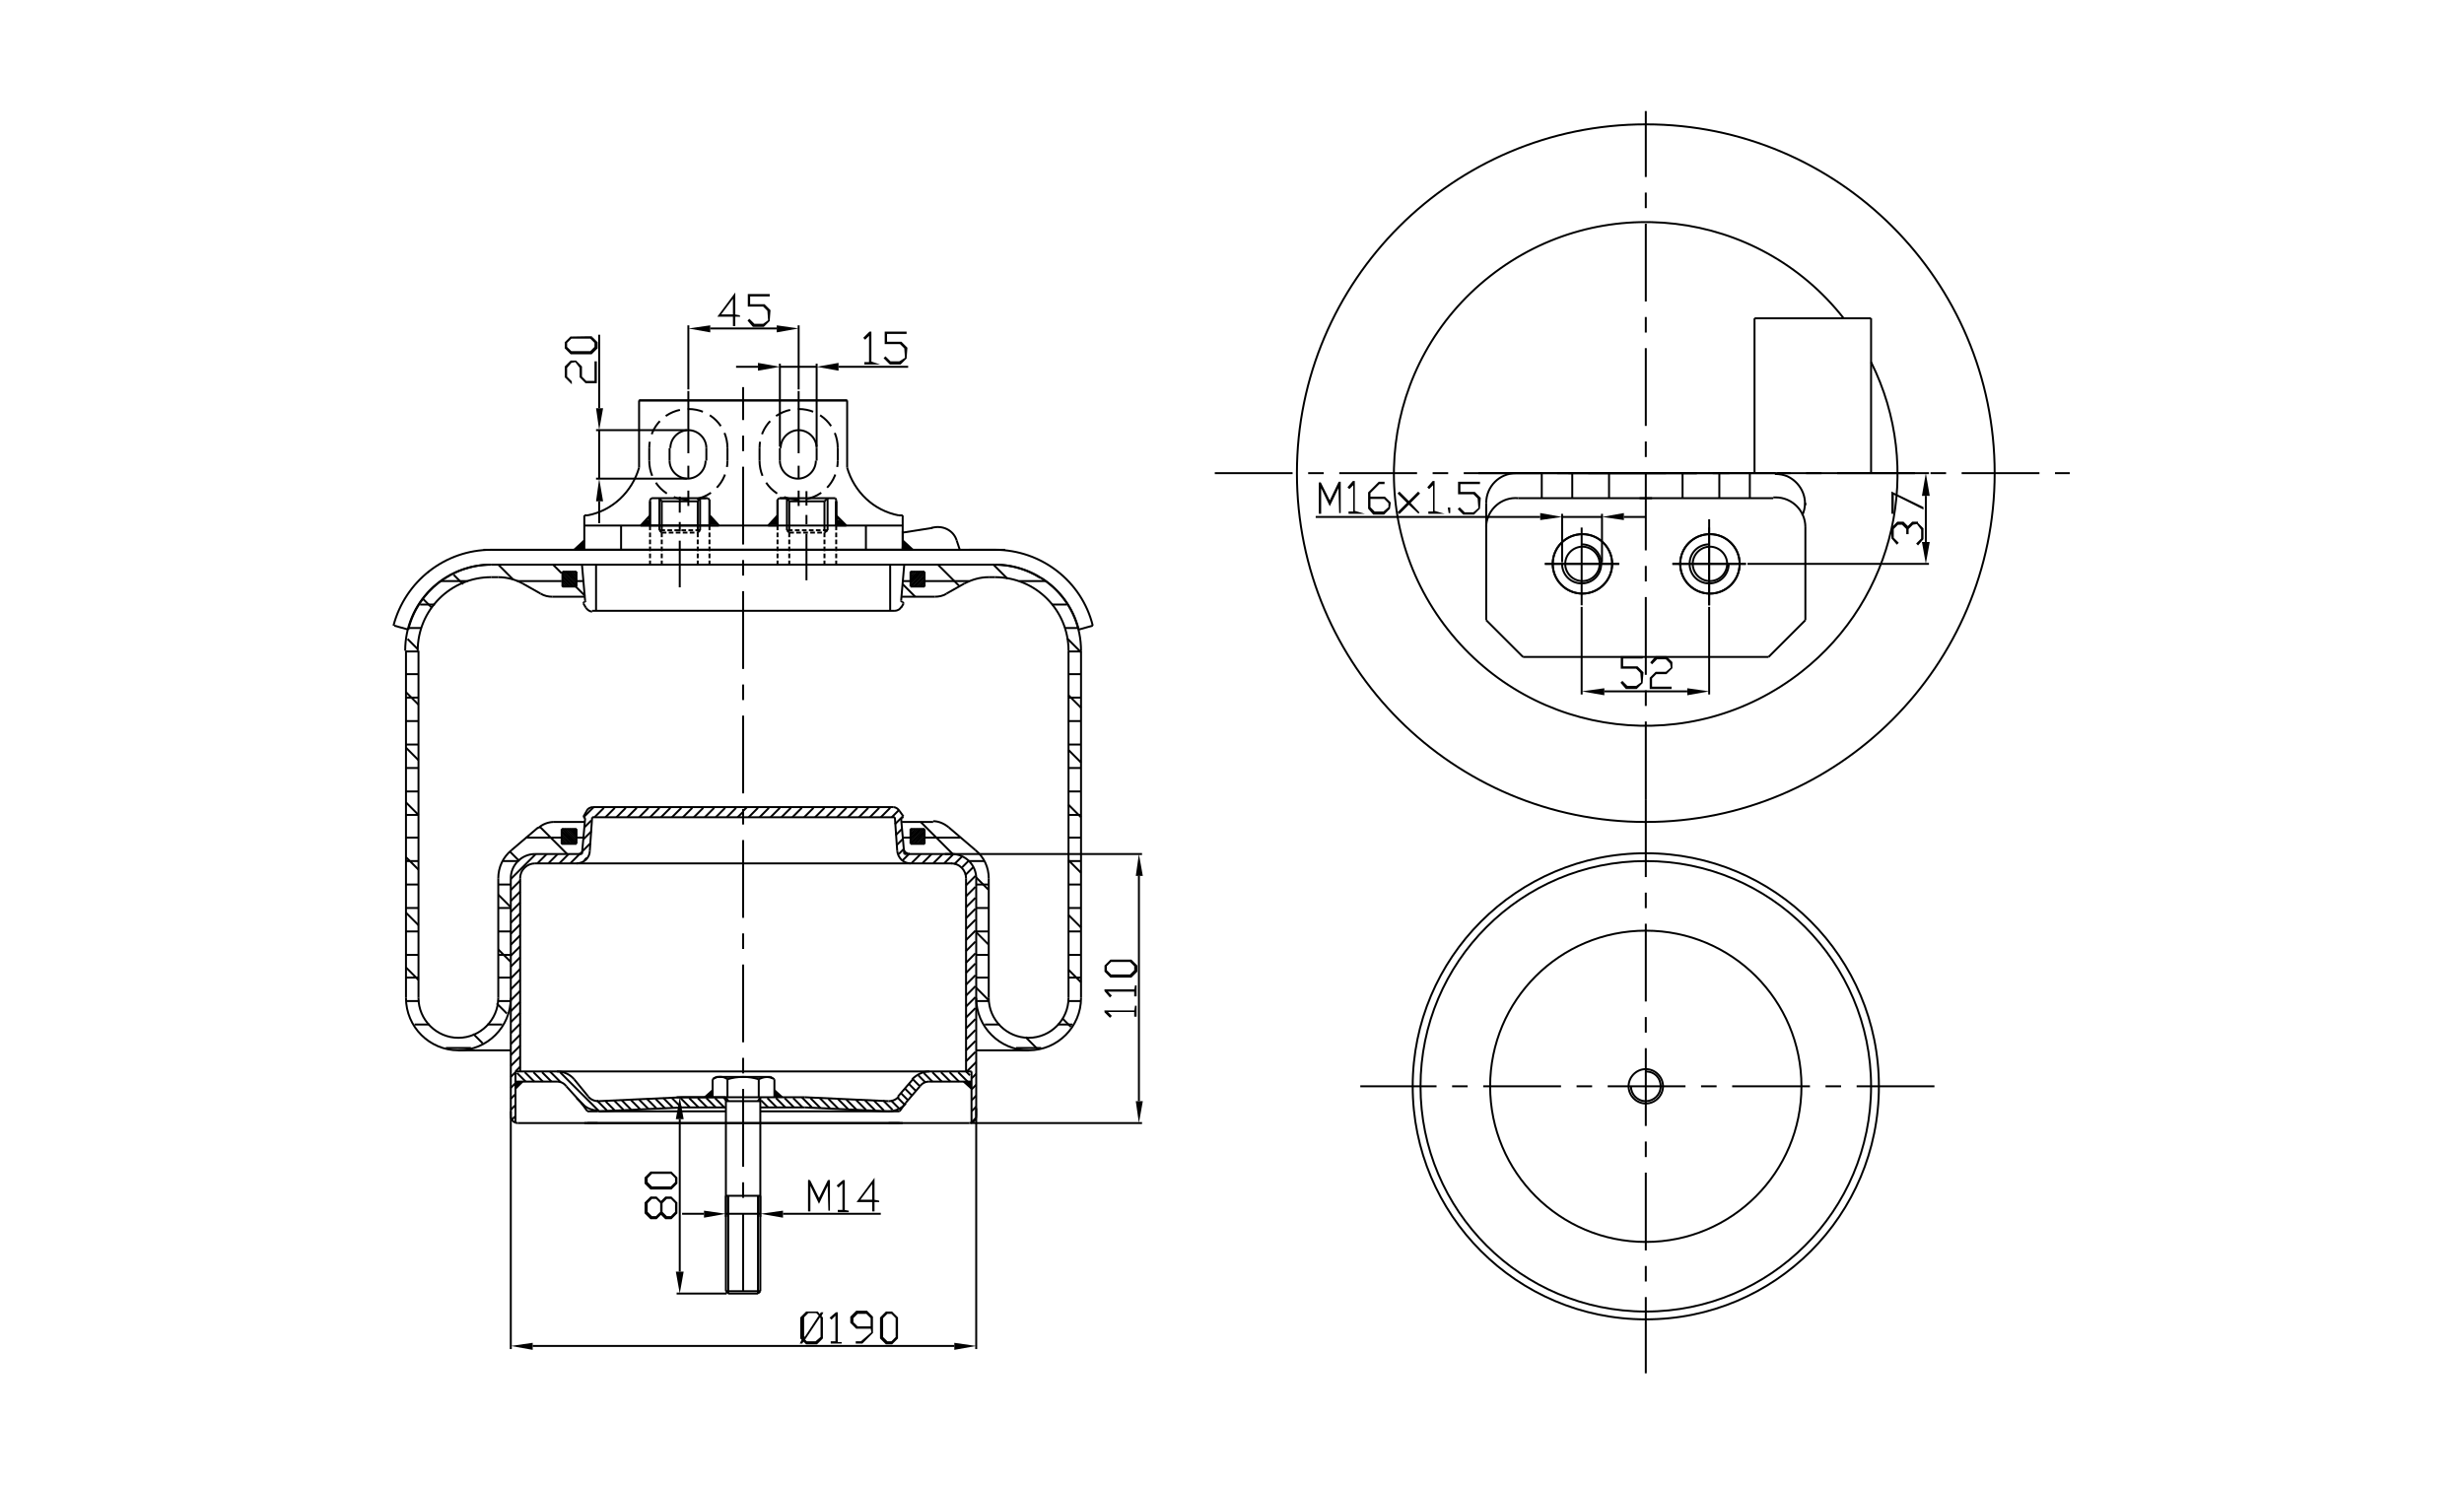 <?xml version="1.0" encoding="utf-8"?>
<!-- Generator: Adobe Illustrator 25.4.1, SVG Export Plug-In . SVG Version: 6.00 Build 0)  -->
<svg version="1.1" id="Livello_1" xmlns="http://www.w3.org/2000/svg" xmlns:xlink="http://www.w3.org/1999/xlink" x="0px" y="0px"
	 viewBox="0 0 315 190" style="enable-background:new 0 0 315 190;" xml:space="preserve">
<g id="assi">
</g>
<g id="vista">
</g>
<g id="quote">
</g>
<g id="COSTRUZZIONE">
</g>
<g id="Defpoints">
</g>
<g id="SEZIONE">
</g>
<g id="CONTORNI">
</g>
<g id="_x30_">
</g>
<g id="_x37_0">
</g>
<g id="_x32_">
</g>
<g id="QW">
</g>
<g id="_x36_">
</g>
<g id="fine">
</g>
<g id="Linea_nascosta">
</g>
<g id="membrana">
	<g>
		<g id="LINE">
			
				<line style="fill:none;stroke:#000000;stroke-width:0.25;stroke-miterlimit:10;stroke-dasharray:9.946,1.989,1.989,1.989;" x1="210.4" y1="102.2" x2="210.4" y2="14.2"/>
		</g>
		<g id="LINE_598_">
			
				<line style="fill:none;stroke:#000000;stroke-width:0.25;stroke-miterlimit:10;stroke-dasharray:5.968,1.194,1.194,1.194;" x1="86.9" y1="75.1" x2="86.9" y2="63.5"/>
		</g>
		<g id="LINE_708_">
			
				<line style="fill:none;stroke:#000000;stroke-width:0.25;stroke-miterlimit:10;stroke-dasharray:9.946,1.989,1.989,1.989;" x1="155.3" y1="60.5" x2="264.6" y2="60.5"/>
		</g>
		<g id="LINE_714_">
			
				<line style="fill:none;stroke:#000000;stroke-width:0.25;stroke-miterlimit:10;stroke-dasharray:9.946,1.989,1.989,1.989;" x1="213.8" y1="72.1" x2="223.2" y2="72.1"/>
		</g>
		<g id="LINE_718_">
			
				<line style="fill:none;stroke:#000000;stroke-width:0.25;stroke-miterlimit:10;stroke-dasharray:9.946,1.989,1.989,1.989;" x1="218.5" y1="77.4" x2="218.5" y2="66.4"/>
		</g>
		<g id="LINE_731_">
			
				<line style="fill:none;stroke:#000000;stroke-width:0.25;stroke-miterlimit:10;stroke-dasharray:9.946,1.989,1.989,1.989;" x1="207" y1="72.1" x2="197.5" y2="72.1"/>
		</g>
		<g id="LINE_733_">
			
				<line style="fill:none;stroke:#000000;stroke-width:0.25;stroke-miterlimit:10;stroke-dasharray:9.946,1.989,1.989,1.989;" x1="210.4" y1="102.2" x2="210.4" y2="175.6"/>
		</g>
		<g id="LINE_734_">
			
				<line style="fill:none;stroke:#000000;stroke-width:0.25;stroke-miterlimit:10;stroke-dasharray:9.946,1.989,1.989,1.989;" x1="202.2" y1="77.4" x2="202.2" y2="66.4"/>
		</g>
		<g id="LINE_750_">
			
				<line style="fill:none;stroke:#000000;stroke-width:0.25;stroke-miterlimit:10;stroke-dasharray:9.946,1.989,1.989,1.989;" x1="247.3" y1="138.9" x2="173.9" y2="138.9"/>
		</g>
		<g id="LINE_751_">
			
				<line style="fill:none;stroke:#000000;stroke-width:0.25;stroke-miterlimit:10;stroke-dasharray:9.946,1.989,1.989,1.989;" x1="95" y1="165.1" x2="95" y2="49.5"/>
		</g>
		<g id="LINE_774_">
			
				<line style="fill:none;stroke:#000000;stroke-width:0.25;stroke-miterlimit:10;stroke-dasharray:7.957,1.591,1.591,1.591;" x1="102.1" y1="50" x2="102.1" y2="64.7"/>
		</g>
		<g id="LINE_784_">
			
				<line style="fill:none;stroke:#000000;stroke-width:0.25;stroke-miterlimit:10;stroke-dasharray:7.957,1.591,1.591,1.591;" x1="88" y1="50" x2="88" y2="64.7"/>
		</g>
		<g id="LINE_815_">
			
				<line style="fill:none;stroke:#000000;stroke-width:0.25;stroke-miterlimit:10;stroke-dasharray:5.968,1.194,1.194,1.194;" x1="103.1" y1="74.2" x2="103.1" y2="62.8"/>
		</g>
		<g id="LINE_481_">
			<line style="fill:none;stroke:#000000;stroke-width:0.25;stroke-miterlimit:10;" x1="70.6" y1="76.3" x2="74.8" y2="76.3"/>
		</g>
		<g id="LINE_480_">
			<line style="fill:none;stroke:#000000;stroke-width:0.25;stroke-miterlimit:10;" x1="69.1" y1="75.9" x2="66.8" y2="74.6"/>
		</g>
		<g id="ARC_145_">
			<path style="fill:none;stroke:#000000;stroke-width:0.25;stroke-miterlimit:10;" d="M69.1,75.9c0.5,0.3,1,0.4,1.5,0.4"/>
		</g>
		<g id="LINE_479_">
			<line style="fill:none;stroke:#000000;stroke-width:0.25;stroke-miterlimit:10;" x1="119.5" y1="76.3" x2="115.3" y2="76.3"/>
		</g>
		<g id="ARC_144_">
			<path style="fill:none;stroke:#000000;stroke-width:0.25;stroke-miterlimit:10;" d="M119.5,76.3c0.5,0,1.1-0.1,1.5-0.4"/>
		</g>
		<g id="LINE_478_">
			<line style="fill:none;stroke:#000000;stroke-width:0.25;stroke-miterlimit:10;" x1="121" y1="75.9" x2="123.3" y2="74.6"/>
		</g>
		<g id="LINE_477_">
			<line style="fill:none;stroke:#000000;stroke-width:0.25;stroke-miterlimit:10;" x1="71.9" y1="74.9" x2="72" y2="75"/>
		</g>
		<g id="LINE_476_">
			<line style="fill:none;stroke:#000000;stroke-width:0.25;stroke-miterlimit:10;" x1="71.9" y1="74.7" x2="72.2" y2="75"/>
		</g>
		<g id="LINE_475_">
			<line style="fill:none;stroke:#000000;stroke-width:0.25;stroke-miterlimit:10;" x1="71.9" y1="74.4" x2="72.5" y2="75"/>
		</g>
		<g id="LINE_474_">
			<line style="fill:none;stroke:#000000;stroke-width:0.25;stroke-miterlimit:10;" x1="71.9" y1="74.1" x2="72.8" y2="75"/>
		</g>
		<g id="LINE_473_">
			<line style="fill:none;stroke:#000000;stroke-width:0.25;stroke-miterlimit:10;" x1="71.9" y1="73.8" x2="73.1" y2="75"/>
		</g>
		<g id="LINE_472_">
			<line style="fill:none;stroke:#000000;stroke-width:0.25;stroke-miterlimit:10;" x1="71.9" y1="73.6" x2="73.3" y2="75"/>
		</g>
		<g id="LINE_471_">
			<line style="fill:none;stroke:#000000;stroke-width:0.25;stroke-miterlimit:10;" x1="71.9" y1="73.3" x2="73.6" y2="75"/>
		</g>
		<g id="LINE_470_">
			<line style="fill:none;stroke:#000000;stroke-width:0.25;stroke-miterlimit:10;" x1="72" y1="73.1" x2="73.7" y2="74.9"/>
		</g>
		<g id="LINE_469_">
			<line style="fill:none;stroke:#000000;stroke-width:0.25;stroke-miterlimit:10;" x1="72.3" y1="73.1" x2="73.7" y2="74.6"/>
		</g>
		<g id="LINE_468_">
			<line style="fill:none;stroke:#000000;stroke-width:0.25;stroke-miterlimit:10;" x1="72.5" y1="73.1" x2="73.7" y2="74.3"/>
		</g>
		<g id="LINE_467_">
			<line style="fill:none;stroke:#000000;stroke-width:0.25;stroke-miterlimit:10;" x1="72.8" y1="73.1" x2="73.7" y2="74.1"/>
		</g>
		<g id="LINE_466_">
			<line style="fill:none;stroke:#000000;stroke-width:0.25;stroke-miterlimit:10;" x1="73.1" y1="73.1" x2="73.7" y2="73.8"/>
		</g>
		<g id="LINE_465_">
			<line style="fill:none;stroke:#000000;stroke-width:0.25;stroke-miterlimit:10;" x1="73.4" y1="73.1" x2="73.7" y2="73.5"/>
		</g>
		<g id="LINE_464_">
			<line style="fill:none;stroke:#000000;stroke-width:0.25;stroke-miterlimit:10;" x1="73.7" y1="73.1" x2="73.7" y2="73.2"/>
		</g>
		<g id="LINE_463_">
			<line style="fill:none;stroke:#000000;stroke-width:0.25;stroke-miterlimit:10;" x1="116.5" y1="73.1" x2="116.4" y2="73.2"/>
		</g>
		<g id="LINE_462_">
			<line style="fill:none;stroke:#000000;stroke-width:0.25;stroke-miterlimit:10;" x1="116.7" y1="73.1" x2="116.4" y2="73.5"/>
		</g>
		<g id="LINE_461_">
			<line style="fill:none;stroke:#000000;stroke-width:0.25;stroke-miterlimit:10;" x1="117" y1="73.1" x2="116.4" y2="73.8"/>
		</g>
		<g id="LINE_460_">
			<line style="fill:none;stroke:#000000;stroke-width:0.25;stroke-miterlimit:10;" x1="117.3" y1="73.1" x2="116.4" y2="74.1"/>
		</g>
		<g id="LINE_459_">
			<line style="fill:none;stroke:#000000;stroke-width:0.25;stroke-miterlimit:10;" x1="117.6" y1="73.1" x2="116.4" y2="74.3"/>
		</g>
		<g id="LINE_458_">
			<line style="fill:none;stroke:#000000;stroke-width:0.25;stroke-miterlimit:10;" x1="117.8" y1="73.1" x2="116.4" y2="74.6"/>
		</g>
		<g id="LINE_457_">
			<line style="fill:none;stroke:#000000;stroke-width:0.25;stroke-miterlimit:10;" x1="118.1" y1="73.1" x2="116.4" y2="74.9"/>
		</g>
		<g id="LINE_456_">
			<line style="fill:none;stroke:#000000;stroke-width:0.25;stroke-miterlimit:10;" x1="118.2" y1="73.3" x2="116.5" y2="75"/>
		</g>
		<g id="LINE_455_">
			<line style="fill:none;stroke:#000000;stroke-width:0.25;stroke-miterlimit:10;" x1="118.2" y1="73.6" x2="116.8" y2="75"/>
		</g>
		<g id="LINE_454_">
			<line style="fill:none;stroke:#000000;stroke-width:0.25;stroke-miterlimit:10;" x1="118.2" y1="73.8" x2="117" y2="75"/>
		</g>
		<g id="LINE_453_">
			<line style="fill:none;stroke:#000000;stroke-width:0.25;stroke-miterlimit:10;" x1="118.2" y1="74.1" x2="117.3" y2="75"/>
		</g>
		<g id="LINE_452_">
			<line style="fill:none;stroke:#000000;stroke-width:0.25;stroke-miterlimit:10;" x1="118.2" y1="74.4" x2="117.6" y2="75"/>
		</g>
		<g id="LINE_451_">
			<line style="fill:none;stroke:#000000;stroke-width:0.25;stroke-miterlimit:10;" x1="118.2" y1="74.7" x2="117.9" y2="75"/>
		</g>
		<g id="LINE_450_">
			<line style="fill:none;stroke:#000000;stroke-width:0.25;stroke-miterlimit:10;" x1="118.2" y1="74.9" x2="118.2" y2="75"/>
		</g>
		<g id="LINE_449_">
			<line style="fill:none;stroke:#000000;stroke-width:0.25;stroke-miterlimit:10;" x1="116.4" y1="75" x2="116.4" y2="73.1"/>
		</g>
		<g id="LINE_448_">
			<line style="fill:none;stroke:#000000;stroke-width:0.25;stroke-miterlimit:10;" x1="118.2" y1="75" x2="118.2" y2="73.1"/>
		</g>
		<g id="LINE_447_">
			<line style="fill:none;stroke:#000000;stroke-width:0.25;stroke-miterlimit:10;" x1="116.4" y1="73.1" x2="118.2" y2="73.1"/>
		</g>
		<g id="LINE_446_">
			<line style="fill:none;stroke:#000000;stroke-width:0.25;stroke-miterlimit:10;" x1="116.4" y1="75" x2="118.2" y2="75"/>
		</g>
		<g id="LINE_445_">
			<line style="fill:none;stroke:#000000;stroke-width:0.25;stroke-miterlimit:10;" x1="73.7" y1="75" x2="71.9" y2="75"/>
		</g>
		<g id="LINE_444_">
			<line style="fill:none;stroke:#000000;stroke-width:0.25;stroke-miterlimit:10;" x1="73.7" y1="73.1" x2="71.9" y2="73.1"/>
		</g>
		<g id="LINE_443_">
			<line style="fill:none;stroke:#000000;stroke-width:0.25;stroke-miterlimit:10;" x1="71.9" y1="75" x2="71.9" y2="73.1"/>
		</g>
		<g id="LINE_442_">
			<line style="fill:none;stroke:#000000;stroke-width:0.25;stroke-miterlimit:10;" x1="73.7" y1="75" x2="73.7" y2="73.1"/>
		</g>
		<g id="LINE_441_">
			<line style="fill:none;stroke:#000000;stroke-width:0.25;stroke-miterlimit:10;" x1="119.3" y1="105.1" x2="115.3" y2="105.1"/>
		</g>
		<g id="LINE_440_">
			<line style="fill:none;stroke:#000000;stroke-width:0.25;stroke-miterlimit:10;" x1="121.3" y1="105.8" x2="124.7" y2="108.7"/>
		</g>
		<g id="ARC_143_">
			<path style="fill:none;stroke:#000000;stroke-width:0.25;stroke-miterlimit:10;" d="M121.3,105.8c-0.6-0.5-1.3-0.8-2-0.8"/>
		</g>
		<g id="LINE_439_">
			<line style="fill:none;stroke:#000000;stroke-width:0.25;stroke-miterlimit:10;" x1="116.4" y1="107.9" x2="118.2" y2="107.9"/>
		</g>
		<g id="LINE_438_">
			<line style="fill:none;stroke:#000000;stroke-width:0.25;stroke-miterlimit:10;" x1="116.4" y1="106" x2="118.2" y2="106"/>
		</g>
		<g id="LINE_437_">
			<line style="fill:none;stroke:#000000;stroke-width:0.25;stroke-miterlimit:10;" x1="118.2" y1="107.9" x2="118.2" y2="106"/>
		</g>
		<g id="LINE_436_">
			<line style="fill:none;stroke:#000000;stroke-width:0.25;stroke-miterlimit:10;" x1="116.4" y1="107.9" x2="116.4" y2="106"/>
		</g>
		<g id="LINE_435_">
			<line style="fill:none;stroke:#000000;stroke-width:0.25;stroke-miterlimit:10;" x1="118.2" y1="107.8" x2="118.2" y2="107.9"/>
		</g>
		<g id="LINE_434_">
			<line style="fill:none;stroke:#000000;stroke-width:0.25;stroke-miterlimit:10;" x1="118.2" y1="107.6" x2="117.9" y2="107.9"/>
		</g>
		<g id="LINE_433_">
			<line style="fill:none;stroke:#000000;stroke-width:0.25;stroke-miterlimit:10;" x1="118.2" y1="107.3" x2="117.6" y2="107.9"/>
		</g>
		<g id="LINE_432_">
			<line style="fill:none;stroke:#000000;stroke-width:0.25;stroke-miterlimit:10;" x1="118.2" y1="107" x2="117.3" y2="107.9"/>
		</g>
		<g id="LINE_431_">
			<line style="fill:none;stroke:#000000;stroke-width:0.25;stroke-miterlimit:10;" x1="118.2" y1="106.7" x2="117" y2="107.9"/>
		</g>
		<g id="LINE_430_">
			<line style="fill:none;stroke:#000000;stroke-width:0.25;stroke-miterlimit:10;" x1="118.2" y1="106.4" x2="116.8" y2="107.9"/>
		</g>
		<g id="LINE_429_">
			<line style="fill:none;stroke:#000000;stroke-width:0.25;stroke-miterlimit:10;" x1="118.2" y1="106.2" x2="116.5" y2="107.9"/>
		</g>
		<g id="LINE_428_">
			<line style="fill:none;stroke:#000000;stroke-width:0.25;stroke-miterlimit:10;" x1="118.1" y1="106" x2="116.4" y2="107.8"/>
		</g>
		<g id="LINE_427_">
			<line style="fill:none;stroke:#000000;stroke-width:0.25;stroke-miterlimit:10;" x1="117.8" y1="106" x2="116.4" y2="107.5"/>
		</g>
		<g id="LINE_426_">
			<line style="fill:none;stroke:#000000;stroke-width:0.25;stroke-miterlimit:10;" x1="117.6" y1="106" x2="116.4" y2="107.2"/>
		</g>
		<g id="LINE_425_">
			<line style="fill:none;stroke:#000000;stroke-width:0.25;stroke-miterlimit:10;" x1="117.3" y1="106" x2="116.4" y2="106.9"/>
		</g>
		<g id="LINE_424_">
			<line style="fill:none;stroke:#000000;stroke-width:0.25;stroke-miterlimit:10;" x1="117" y1="106" x2="116.4" y2="106.7"/>
		</g>
		<g id="LINE_423_">
			<line style="fill:none;stroke:#000000;stroke-width:0.25;stroke-miterlimit:10;" x1="116.7" y1="106" x2="116.4" y2="106.4"/>
		</g>
		<g id="LINE_422_">
			<line style="fill:none;stroke:#000000;stroke-width:0.25;stroke-miterlimit:10;" x1="116.5" y1="106" x2="116.4" y2="106.1"/>
		</g>
		<g id="LINE_421_">
			<line style="fill:none;stroke:#000000;stroke-width:0.25;stroke-miterlimit:10;" x1="124" y1="72.2" x2="66.1" y2="72.2"/>
		</g>
		<g id="HATCH_15_">
			<path style="fill:none;" d="M65.9,143.6V137h0.6v-24.8c0-1,0.8-1.9,1.9-1.9h5.3c0.9,0,1.7-0.7,1.7-1.6l0.3-4.3H95v-1.2H75.8
				c-0.3,0-0.7,0.2-0.8,0.5l-0.4,0.8c0,0,0,0.1,0,0.1l0.1,0.1c0,0,0.1,0.1,0.1,0.1l-0.4,4.4h-6c-1.7,0-3.1,1.4-3.1,3.1v30.4
				C65.3,143.1,65.5,143.4,65.9,143.6L65.9,143.6z M123.5,137h0.6v6.5c0.4-0.1,0.6-0.5,0.6-0.9v-30.4c0-1.7-1.4-3.1-3.1-3.1h-6
				l-0.4-4.4c0-0.1,0-0.1,0.1-0.1l0.1-0.1c0,0,0-0.1,0-0.1l-0.4-0.8c-0.2-0.3-0.5-0.5-0.8-0.5H95v1.2h19.3l0.3,4.3
				c0.1,0.9,0.8,1.6,1.7,1.6h5.3c1,0,1.9,0.8,1.9,1.9L123.5,137L123.5,137z"/>
			<path style="fill:none;stroke:#000000;stroke-width:0.25;stroke-miterlimit:10;" d="M65.3,112.4l3.2-3.2 M65.3,113.8l1.2-1.2
				 M68.7,110.4l1.2-1.2 M74.6,104.5l1.3-1.3 M65.3,115.2l1.2-1.2 M65.3,116.6l1.2-1.2 M65.3,118l1.2-1.2 M70.1,110.4l1.2-1.2
				 M71.5,110.4l1.2-1.2 M72.9,110.4l1.2-1.2 M74.7,105.8l0.9-0.9 M74.6,107.3l1-1 M74.5,108.8l1-1 M76,104.5l1.2-1.2 M77.4,104.5
				l1.2-1.2 M78.8,104.5l1.2-1.2 M65.3,119.4l1.2-1.2 M74.7,110l0.3-0.3 M80.2,104.5l1.2-1.2 M65.3,120.8l1.2-1.2 M65.3,122.2
				l1.2-1.2 M65.3,123.6l1.2-1.2 M65.3,125.1l1.2-1.2 M65.3,126.5l1.2-1.2 M65.3,127.9l1.2-1.2 M65.3,129.3l1.2-1.2 M65.3,130.7
				l1.2-1.2 M65.3,132.1l1.2-1.2 M81.7,104.5l1.2-1.2 M83.1,104.5l1.2-1.2 M84.5,104.5l1.2-1.2 M85.9,104.5l1.2-1.2 M87.3,104.5
				l1.2-1.2 M88.7,104.5l1.2-1.2 M90.1,104.5l1.2-1.2 M91.5,104.5l1.2-1.2 M92.9,104.5l1.2-1.2 M65.3,133.5l1.2-1.2 M94.3,104.5
				l0.7-0.7 M95,103.7l0.5-0.5 M65.3,134.9l1.2-1.2 M65.3,136.3l1.2-1.2 M95.7,104.5l1.2-1.2 M97.1,104.5l1.2-1.2 M65.3,137.7
				l0.6-0.6 M65.9,137l0.6-0.6 M98.5,104.5l1.2-1.2 M65.3,139.1l0.6-0.6 M65.3,140.5l0.6-0.6 M65.3,141.9l0.6-0.6 M99.9,104.5
				l1.2-1.2 M101.3,104.5l1.2-1.2 M102.8,104.5l1.2-1.2 M65.4,143.2l0.5-0.5 M104.2,104.5l1.2-1.2 M105.6,104.5l1.2-1.2 M107,104.5
				l1.2-1.2 M108.4,104.5l1.2-1.2 M109.8,104.5l1.2-1.2 M111.2,104.5l1.2-1.2 M112.6,104.5l1.2-1.2 M114,104.5l0.9-0.9 M114.4,105.4
				l1-1 M114.5,106.8l0.8-0.8 M114.6,108.1l0.8-0.8 M114.9,109.2l0.7-0.7 M115.4,110l0.9-0.9 M116.5,110.4l1.2-1.2 M117.9,110.4
				l1.2-1.2 M119.3,110.4l1.2-1.2 M120.7,110.4l1.2-1.2 M122,110.5l1-1 M123,110.9l0.8-0.8 M123.4,111.9l1-1 M123.5,113.2l1.2-1.2
				 M123.5,114.6l1.2-1.2 M123.5,116l1.2-1.2 M123.5,117.4l1.2-1.2 M123.5,118.8l1.2-1.2 M123.5,120.2l1.2-1.2 M123.5,121.6l1.2-1.2
				 M123.5,123.1l1.2-1.2 M123.5,124.4l1.2-1.2 M123.5,125.9l1.2-1.2 M123.5,127.3l1.2-1.2 M123.5,128.7l1.2-1.2 M123.5,130.1
				l1.2-1.2 M123.5,131.5l1.2-1.2 M123.5,132.9l1.2-1.2 M123.5,134.3l1.2-1.2 M123.5,135.7l1.2-1.2 M123.6,137l1.2-1.2 M124.2,137.9
				l0.6-0.6 M124.2,139.3l0.6-0.6 M124.2,140.7l0.6-0.6 M124.2,142.1l0.6-0.6 M124.2,143.5l0.5-0.5"/>
		</g>
		<g id="LINE_420_">
			<line style="fill:none;stroke:#000000;stroke-width:0.25;stroke-miterlimit:10;" x1="124.8" y1="142.7" x2="124.8" y2="112.3"/>
		</g>
		<g id="LINE_419_">
			<line style="fill:none;stroke:#000000;stroke-width:0.25;stroke-miterlimit:10;" x1="123.5" y1="137" x2="123.5" y2="112.3"/>
		</g>
		<g id="ARC_142_">
			<path style="fill:none;stroke:#000000;stroke-width:0.25;stroke-miterlimit:10;" d="M124.8,112.3c0-1.7-1.4-3.1-3.1-3.1"/>
		</g>
		<g id="ARC_141_">
			<path style="fill:none;stroke:#000000;stroke-width:0.25;stroke-miterlimit:10;" d="M123.5,112.3c0-1-0.8-1.9-1.9-1.9"/>
		</g>
		<g id="LINE_418_">
			<line style="fill:none;stroke:#000000;stroke-width:0.25;stroke-miterlimit:10;" x1="121.7" y1="109.2" x2="115.6" y2="109.2"/>
		</g>
		<g id="LINE_417_">
			<line style="fill:none;stroke:#000000;stroke-width:0.25;stroke-miterlimit:10;" x1="121.7" y1="110.4" x2="95" y2="110.4"/>
		</g>
		<g id="LINE_416_">
			<line style="fill:none;stroke:#000000;stroke-width:0.25;stroke-miterlimit:10;" x1="65.3" y1="142.7" x2="65.3" y2="112.3"/>
		</g>
		<g id="LINE_415_">
			<line style="fill:none;stroke:#000000;stroke-width:0.25;stroke-miterlimit:10;" x1="66.5" y1="137" x2="66.5" y2="112.3"/>
		</g>
		<g id="ARC_140_">
			<path style="fill:none;stroke:#000000;stroke-width:0.25;stroke-miterlimit:10;" d="M68.4,109.2c-1.7,0-3.1,1.4-3.1,3.1"/>
		</g>
		<g id="ARC_139_">
			<path style="fill:none;stroke:#000000;stroke-width:0.25;stroke-miterlimit:10;" d="M68.4,110.4c-1,0-1.9,0.8-1.9,1.9"/>
		</g>
		<g id="LINE_414_">
			<line style="fill:none;stroke:#000000;stroke-width:0.25;stroke-miterlimit:10;" x1="68.4" y1="109.2" x2="74.4" y2="109.2"/>
		</g>
		<g id="LINE_413_">
			<line style="fill:none;stroke:#000000;stroke-width:0.25;stroke-miterlimit:10;" x1="68.4" y1="110.4" x2="95" y2="110.4"/>
		</g>
		<g id="HATCH_14_">
			<path style="fill-rule:evenodd;clip-rule:evenodd;" d="M124.2,138.3h-0.9l0.9,0.9V138.3z M66.8,138.3h-0.9v0.9L66.8,138.3z"/>
		</g>
		<g id="LINE_412_">
			<line style="fill:none;stroke:#000000;stroke-width:0.25;stroke-miterlimit:10;" x1="65.9" y1="143.6" x2="65.9" y2="137"/>
		</g>
		<g id="LINE_411_">
			<line style="fill:none;stroke:#000000;stroke-width:0.25;stroke-miterlimit:10;" x1="75.4" y1="108.8" x2="75.7" y2="104.5"/>
		</g>
		<g id="ARC_138_">
			<path style="fill:none;stroke:#000000;stroke-width:0.25;stroke-miterlimit:10;" d="M73.7,110.4c0.9,0,1.7-0.7,1.7-1.6"/>
		</g>
		<g id="ARC_137_">
			<path style="fill:none;stroke:#000000;stroke-width:0.25;stroke-miterlimit:10;" d="M75.8,103.2c-0.3,0-0.7,0.2-0.8,0.5"/>
		</g>
		<g id="LINE_410_">
			<line style="fill:none;stroke:#000000;stroke-width:0.25;stroke-miterlimit:10;" x1="74.8" y1="104.7" x2="74.4" y2="109.2"/>
		</g>
		<g id="LINE_409_">
			<line style="fill:none;stroke:#000000;stroke-width:0.25;stroke-miterlimit:10;" x1="74.6" y1="104.5" x2="74.8" y2="104.6"/>
		</g>
		<g id="LINE_408_">
			<line style="fill:none;stroke:#000000;stroke-width:0.25;stroke-miterlimit:10;" x1="75" y1="103.7" x2="74.6" y2="104.4"/>
		</g>
		<g id="ARC_136_">
			<path style="fill:none;stroke:#000000;stroke-width:0.25;stroke-miterlimit:10;" d="M74.8,104.7c0-0.1,0-0.1-0.1-0.1"/>
		</g>
		<g id="ARC_135_">
			<path style="fill:none;stroke:#000000;stroke-width:0.25;stroke-miterlimit:10;" d="M74.6,104.4
				C74.6,104.5,74.6,104.5,74.6,104.4"/>
		</g>
		<g id="ARC_134_">
			<path style="fill:none;stroke:#000000;stroke-width:0.25;stroke-miterlimit:10;" d="M74,109.2c0.2,0,0.4-0.2,0.5-0.4"/>
		</g>
		<g id="LINE_407_">
			<line style="fill:none;stroke:#000000;stroke-width:0.25;stroke-miterlimit:10;" x1="75.7" y1="104.5" x2="95" y2="104.5"/>
		</g>
		<g id="LINE_406_">
			<line style="fill:none;stroke:#000000;stroke-width:0.25;stroke-miterlimit:10;" x1="75.8" y1="103.2" x2="95" y2="103.2"/>
		</g>
		<g id="LINE_405_">
			<line style="fill:none;stroke:#000000;stroke-width:0.25;stroke-miterlimit:10;" x1="114.7" y1="108.8" x2="114.4" y2="104.5"/>
		</g>
		<g id="ARC_133_">
			<path style="fill:none;stroke:#000000;stroke-width:0.25;stroke-miterlimit:10;" d="M114.7,108.8c0.1,0.9,0.8,1.6,1.7,1.6"/>
		</g>
		<g id="ARC_132_">
			<path style="fill:none;stroke:#000000;stroke-width:0.25;stroke-miterlimit:10;" d="M115,103.7c-0.2-0.3-0.5-0.5-0.8-0.5"/>
		</g>
		<g id="LINE_404_">
			<line style="fill:none;stroke:#000000;stroke-width:0.25;stroke-miterlimit:10;" x1="115.2" y1="104.7" x2="115.6" y2="109.2"/>
		</g>
		<g id="LINE_403_">
			<line style="fill:none;stroke:#000000;stroke-width:0.25;stroke-miterlimit:10;" x1="115.4" y1="104.5" x2="115.3" y2="104.6"/>
		</g>
		<g id="LINE_402_">
			<line style="fill:none;stroke:#000000;stroke-width:0.25;stroke-miterlimit:10;" x1="115" y1="103.7" x2="115.5" y2="104.4"/>
		</g>
		<g id="ARC_131_">
			<path style="fill:none;stroke:#000000;stroke-width:0.25;stroke-miterlimit:10;" d="M115.3,104.6c0,0-0.1,0.1-0.1,0.1"/>
		</g>
		<g id="ARC_87_">
			<path style="fill:none;stroke:#000000;stroke-width:0.25;stroke-miterlimit:10;" d="M115.4,104.5
				C115.5,104.5,115.5,104.5,115.4,104.5"/>
		</g>
		<g id="ARC_86_">
			<path style="fill:none;stroke:#000000;stroke-width:0.25;stroke-miterlimit:10;" d="M115.6,108.7c0,0.2,0.2,0.4,0.5,0.4"/>
		</g>
		<g id="LINE_401_">
			<line style="fill:none;stroke:#000000;stroke-width:0.25;stroke-miterlimit:10;" x1="114.4" y1="104.5" x2="95" y2="104.5"/>
		</g>
		<g id="LINE_400_">
			<line style="fill:none;stroke:#000000;stroke-width:0.25;stroke-miterlimit:10;" x1="114.2" y1="103.2" x2="95" y2="103.2"/>
		</g>
		<g id="LINE_399_">
			<line style="fill:none;stroke:#000000;stroke-width:0.25;stroke-miterlimit:10;" x1="123.9" y1="143.6" x2="97.2" y2="143.6"/>
		</g>
		<g id="LINE_398_">
			<line style="fill:none;stroke:#000000;stroke-width:0.25;stroke-miterlimit:10;" x1="92.8" y1="143.6" x2="66.2" y2="143.6"/>
		</g>
		<g id="LINE_397_">
			<line style="fill:none;stroke:#000000;stroke-width:0.25;stroke-miterlimit:10;" x1="113.6" y1="143.6" x2="115" y2="143.6"/>
		</g>
		<g id="LINE_396_">
			<line style="fill:none;stroke:#000000;stroke-width:0.25;stroke-miterlimit:10;" x1="76.4" y1="143.6" x2="75.1" y2="143.6"/>
		</g>
		<g id="LINE_395_">
			<line style="fill:none;stroke:#000000;stroke-width:0.25;stroke-miterlimit:10;" x1="75.1" y1="142.1" x2="74.3" y2="141"/>
		</g>
		<g id="ARC_85_">
			<path style="fill:none;stroke:#000000;stroke-width:0.25;stroke-miterlimit:10;" d="M123.9,143.6c0.5,0,0.9-0.4,0.9-0.9"/>
		</g>
		<g id="HATCH_13_">
			<path style="fill:none;" d="M118.8,137l-2.2,1l-1.8,2.2l-1.3,0.6l-10.7-0.5h-5.7v1.2h5.6l10.7,0.5l2.3-1l1.8-2.2l1.2-0.6h5.2V137
				L118.8,137L118.8,137z M92.8,141.6v-1.2h-5.7l-3.7,0.2l-5.8,0.3l-0.3,1.3l9.9-0.4L92.8,141.6L92.8,141.6z M75.2,140.2l-1.8-2.2
				l-2.2-1h-5.2v1.2h5.2l1.2,0.6l1.8,2.2l2.3,1l0.8,0l0.3-1.3l-1.1,0.1L75.2,140.2z"/>
			<path style="fill:none;stroke:#000000;stroke-width:0.25;stroke-miterlimit:10;" d="M66.1,138.3L66.1,138.3 M67.2,138.3l-1.1-1.1
				 M68.3,138.3l-1.2-1.2 M69.4,138.3l-1.2-1.2 M70.5,138.3l-1.2-1.2 M74.7,141.4l-1-1 M71.7,138.4l-1.4-1.4 M76.5,142l-4.9-4.9
				 M77.6,142l-0.2-0.2 M77.4,141.8l-1.1-1.1 M78.6,142l-1.1-1.1 M77.6,140.9l-0.2-0.1 M79.7,141.9l-1.2-1.2 M80.7,141.9l-1.2-1.2
				 M81.8,141.8l-1.2-1.2 M82.9,141.8l-1.2-1.2 M83.9,141.7l-1.2-1.2 M85,141.7l-1.2-1.2 M86,141.6l-1.2-1.2 M87.1,141.6l-1.2-1.2
				 M88.2,141.6l-1.2-1.2 M89.3,141.6l-1.2-1.2 M90.4,141.6l-1.2-1.2 M91.5,141.6l-1.2-1.2 M92.6,141.6l-1.2-1.2 M92.8,140.7
				l-0.3-0.4 M98.2,141.6l-0.9-0.9 M99.3,141.6l-1.2-1.2 M100.4,141.6l-1.2-1.2 M101.5,141.6l-1.2-1.2 M102.6,141.6l-1.2-1.2
				 M103.8,141.6l-1.3-1.3 M104.9,141.7l-1.3-1.3 M106.1,141.7l-1.3-1.3 M107.2,141.8l-1.3-1.3 M108.4,141.8l-1.3-1.3 M109.5,141.9
				l-1.3-1.3 M110.7,141.9l-1.3-1.3 M111.9,142l-1.3-1.3 M113,142l-1.3-1.3 M114.1,141.9l-1.2-1.2 M114.9,141.7l-1-1 M115.6,141.2
				l-0.9-0.9 M116.1,140.7l-0.9-0.9 M116.6,140.1l-0.9-0.9 M117.1,139.5l-0.9-0.9 M117.6,138.9l-0.9-0.9 M118.3,138.4l-0.9-0.9
				 M119.2,138.3l-1.1-1.1 M120.4,138.3l-1.2-1.2 M121.5,138.3l-1.2-1.2 M122.6,138.3l-1.2-1.2 M123.7,138.3l-1.2-1.2 M124,137.5
				l-0.5-0.5"/>
		</g>
		<g id="LINE_394_">
			<line style="fill:none;stroke:#000000;stroke-width:0.25;stroke-miterlimit:10;" x1="102.9" y1="141.6" x2="97.2" y2="141.6"/>
		</g>
		<g id="LINE_393_">
			<line style="fill:none;stroke:#000000;stroke-width:0.25;stroke-miterlimit:10;" x1="102.9" y1="141.6" x2="113.5" y2="142.1"/>
		</g>
		<g id="LINE_392_">
			<line style="fill:none;stroke:#000000;stroke-width:0.25;stroke-miterlimit:10;" x1="102.9" y1="140.3" x2="113.6" y2="140.8"/>
		</g>
		<g id="LINE_391_">
			<line style="fill:none;stroke:#000000;stroke-width:0.25;stroke-miterlimit:10;" x1="87.2" y1="141.6" x2="92.8" y2="141.6"/>
		</g>
		<g id="LINE_390_">
			<line style="fill:none;stroke:#000000;stroke-width:0.25;stroke-miterlimit:10;" x1="87.2" y1="140.3" x2="76.5" y2="140.8"/>
		</g>
		<g id="LINE_389_">
			<line style="fill:none;stroke:#000000;stroke-width:0.25;stroke-miterlimit:10;" x1="87.2" y1="141.6" x2="76.6" y2="142.1"/>
		</g>
		<g id="ARC_84_">
			<path style="fill:none;stroke:#000000;stroke-width:0.25;stroke-miterlimit:10;" d="M75.2,140.2c0.3,0.4,0.8,0.6,1.3,0.6"/>
		</g>
		<g id="LINE_388_">
			<line style="fill:none;stroke:#000000;stroke-width:0.25;stroke-miterlimit:10;" x1="75.2" y1="140.2" x2="73.4" y2="138"/>
		</g>
		<g id="ARC_83_">
			<path style="fill:none;stroke:#000000;stroke-width:0.25;stroke-miterlimit:10;" d="M73.4,138c-0.5-0.6-1.3-1-2.2-1"/>
		</g>
		<g id="LINE_387_">
			<line style="fill:none;stroke:#000000;stroke-width:0.25;stroke-miterlimit:10;" x1="95" y1="137" x2="65.9" y2="137"/>
		</g>
		<g id="ARC_82_">
			<path style="fill:none;stroke:#000000;stroke-width:0.25;stroke-miterlimit:10;" d="M72.4,138.9c-0.3-0.4-0.7-0.6-1.2-0.6"/>
		</g>
		<g id="LINE_386_">
			<line style="fill:none;stroke:#000000;stroke-width:0.25;stroke-miterlimit:10;" x1="71.2" y1="138.3" x2="65.9" y2="138.3"/>
		</g>
		<g id="LINE_385_">
			<line style="fill:none;stroke:#000000;stroke-width:0.25;stroke-miterlimit:10;" x1="74.3" y1="141" x2="72.4" y2="138.9"/>
		</g>
		<g id="LINE_384_">
			<line style="fill:none;stroke:#000000;stroke-width:0.25;stroke-miterlimit:10;" x1="95" y1="137" x2="124.2" y2="137"/>
		</g>
		<g id="ARC_81_">
			<path style="fill:none;stroke:#000000;stroke-width:0.25;stroke-miterlimit:10;" d="M74.3,141c0.6,0.7,1.4,1,2.3,1"/>
		</g>
		<g id="ARC_80_">
			<path style="fill:none;stroke:#000000;stroke-width:0.25;stroke-miterlimit:10;" d="M118.8,137c-0.8,0-1.6,0.4-2.2,1"/>
		</g>
		<g id="ARC_79_">
			<path style="fill:none;stroke:#000000;stroke-width:0.25;stroke-miterlimit:10;" d="M118.8,138.3c-0.5,0-0.9,0.2-1.2,0.6"/>
		</g>
		<g id="LINE_383_">
			<line style="fill:none;stroke:#000000;stroke-width:0.25;stroke-miterlimit:10;" x1="115.8" y1="141" x2="117.6" y2="138.9"/>
		</g>
		<g id="LINE_382_">
			<line style="fill:none;stroke:#000000;stroke-width:0.25;stroke-miterlimit:10;" x1="114.8" y1="140.2" x2="116.7" y2="138"/>
		</g>
		<g id="ARC_78_">
			<path style="fill:none;stroke:#000000;stroke-width:0.25;stroke-miterlimit:10;" d="M113.6,140.8c0.5,0,1-0.2,1.3-0.6"/>
		</g>
		<g id="ARC_77_">
			<path style="fill:none;stroke:#000000;stroke-width:0.25;stroke-miterlimit:10;" d="M113.5,142.1c0.9,0,1.7-0.3,2.3-1"/>
		</g>
		<g id="LINE_381_">
			<line style="fill:none;stroke:#000000;stroke-width:0.25;stroke-miterlimit:10;" x1="118.8" y1="138.3" x2="124.2" y2="138.3"/>
		</g>
		<g id="HATCH_12_">
			<path style="fill-rule:evenodd;clip-rule:evenodd;" d="M99,139.4v0.9h0.9L99,139.4z M91.1,139.4l-0.9,0.9h0.9V139.4z"/>
		</g>
		<g id="LINE_380_">
			<line style="fill:none;stroke:#000000;stroke-width:0.25;stroke-miterlimit:10;" x1="95" y1="140.3" x2="102.9" y2="140.3"/>
		</g>
		<g id="LINE_379_">
			<line style="fill:none;stroke:#000000;stroke-width:0.25;stroke-miterlimit:10;" x1="95" y1="140.3" x2="87.2" y2="140.3"/>
		</g>
		<g id="LINE_378_">
			<line style="fill:none;stroke:#000000;stroke-width:0.25;stroke-miterlimit:10;" x1="92.8" y1="140.3" x2="92.8" y2="165.1"/>
		</g>
		<g id="LINE_377_">
			<line style="fill:none;stroke:#000000;stroke-width:0.25;stroke-miterlimit:10;" x1="93.1" y1="152.9" x2="93.1" y2="165.4"/>
		</g>
		<g id="LINE_376_">
			<line style="fill:none;stroke:#000000;stroke-width:0.25;stroke-miterlimit:10;" x1="96.9" y1="152.9" x2="96.9" y2="165.4"/>
		</g>
		<g id="LINE_375_">
			<line style="fill:none;stroke:#000000;stroke-width:0.25;stroke-miterlimit:10;" x1="97.2" y1="140.3" x2="97.2" y2="165.1"/>
		</g>
		<g id="ARC_76_">
			<path style="fill:none;stroke:#000000;stroke-width:0.25;stroke-miterlimit:10;" d="M97,138c-1.3-0.4-2.7-0.4-4,0"/>
		</g>
		<g id="LINE_374_">
			<line style="fill:none;stroke:#000000;stroke-width:0.25;stroke-miterlimit:10;" x1="98.5" y1="137.7" x2="91.6" y2="137.7"/>
		</g>
		<g id="LINE_373_">
			<line style="fill:none;stroke:#000000;stroke-width:0.25;stroke-miterlimit:10;" x1="91.1" y1="138" x2="91.1" y2="140.3"/>
		</g>
		<g id="LINE_372_">
			<line style="fill:none;stroke:#000000;stroke-width:0.25;stroke-miterlimit:10;" x1="93" y1="138" x2="93" y2="140.3"/>
		</g>
		<g id="ARC_75_">
			<path style="fill:none;stroke:#000000;stroke-width:0.25;stroke-miterlimit:10;" d="M93,138c-0.5-0.4-1.2-0.4-1.8-0.1"/>
		</g>
		<g id="LINE_371_">
			<line style="fill:none;stroke:#000000;stroke-width:0.25;stroke-miterlimit:10;" x1="91.1" y1="138" x2="91.6" y2="137.7"/>
		</g>
		<g id="LINE_370_">
			<line style="fill:none;stroke:#000000;stroke-width:0.25;stroke-miterlimit:10;" x1="99" y1="138" x2="98.5" y2="137.7"/>
		</g>
		<g id="LINE_369_">
			<line style="fill:none;stroke:#000000;stroke-width:0.25;stroke-miterlimit:10;" x1="97" y1="138" x2="97" y2="140.3"/>
		</g>
		<g id="ARC_74_">
			<path style="fill:none;stroke:#000000;stroke-width:0.25;stroke-miterlimit:10;" d="M98.8,137.9c-0.6-0.3-1.2-0.2-1.8,0.1"/>
		</g>
		<g id="LINE_368_">
			<line style="fill:none;stroke:#000000;stroke-width:0.25;stroke-miterlimit:10;" x1="99" y1="138" x2="99" y2="140.3"/>
		</g>
		<g id="LINE_367_">
			<line style="fill:none;stroke:#000000;stroke-width:0.25;stroke-miterlimit:10;" x1="92.8" y1="140.8" x2="97.2" y2="140.8"/>
		</g>
		<g id="LINE_366_">
			<line style="fill:none;stroke:#000000;stroke-width:0.25;stroke-miterlimit:10;" x1="93.1" y1="140.8" x2="92.8" y2="140.3"/>
		</g>
		<g id="LINE_365_">
			<line style="fill:none;stroke:#000000;stroke-width:0.25;stroke-miterlimit:10;" x1="96.9" y1="140.8" x2="97.2" y2="140.3"/>
		</g>
		<g id="LINE_364_">
			<line style="fill:none;stroke:#000000;stroke-width:0.25;stroke-miterlimit:10;" x1="92.8" y1="165.1" x2="97.2" y2="165.1"/>
		</g>
		<g id="LINE_363_">
			<line style="fill:none;stroke:#000000;stroke-width:0.25;stroke-miterlimit:10;" x1="93.1" y1="165.4" x2="92.8" y2="165.1"/>
		</g>
		<g id="LINE_362_">
			<line style="fill:none;stroke:#000000;stroke-width:0.25;stroke-miterlimit:10;" x1="93.1" y1="165.4" x2="96.9" y2="165.4"/>
		</g>
		<g id="LINE_361_">
			<line style="fill:none;stroke:#000000;stroke-width:0.25;stroke-miterlimit:10;" x1="97.2" y1="165.1" x2="96.9" y2="165.4"/>
		</g>
		<g id="LINE_360_">
			<line style="fill:none;stroke:#000000;stroke-width:0.25;stroke-miterlimit:10;" x1="124.2" y1="143.6" x2="124.2" y2="137"/>
		</g>
		<g id="ARC_73_">
			<path style="fill:none;stroke:#000000;stroke-width:0.25;stroke-miterlimit:10;" d="M65.3,142.7c0,0.5,0.4,0.9,0.9,0.9"/>
		</g>
		<g id="LINE_359_">
			<line style="fill:none;stroke:#000000;stroke-width:0.25;stroke-miterlimit:10;" x1="65.9" y1="139.2" x2="66.8" y2="138.3"/>
		</g>
		<g id="LINE_358_">
			<line style="fill:none;stroke:#000000;stroke-width:0.25;stroke-miterlimit:10;" x1="124.2" y1="139.2" x2="123.2" y2="138.3"/>
		</g>
		<g id="LINE_357_">
			<line style="fill:none;stroke:#000000;stroke-width:0.25;stroke-miterlimit:10;" x1="91.1" y1="139.4" x2="90.1" y2="140.3"/>
		</g>
		<g id="LINE_356_">
			<line style="fill:none;stroke:#000000;stroke-width:0.25;stroke-miterlimit:10;" x1="99" y1="139.4" x2="100" y2="140.3"/>
		</g>
		<g id="LINE_355_">
			<line style="fill:none;stroke:#000000;stroke-width:0.25;stroke-miterlimit:10;" x1="75.1" y1="142.1" x2="76.4" y2="142.1"/>
		</g>
		<g id="LINE_354_">
			<line style="fill:none;stroke:#000000;stroke-width:0.25;stroke-miterlimit:10;" x1="76.4" y1="142.1" x2="92.8" y2="142.1"/>
		</g>
		<g id="LINE_353_">
			<line style="fill:none;stroke:#000000;stroke-width:0.25;stroke-miterlimit:10;" x1="97.2" y1="142.1" x2="113.8" y2="142.1"/>
		</g>
		<g id="LINE_352_">
			<line style="fill:none;stroke:#000000;stroke-width:0.25;stroke-miterlimit:10;" x1="113.8" y1="142.1" x2="115" y2="142.1"/>
		</g>
		<g id="LINE_351_">
			<line style="fill:none;stroke:#000000;stroke-width:0.25;stroke-miterlimit:10;" x1="115" y1="142.1" x2="115.8" y2="141"/>
		</g>
		<g id="LINE_350_">
			<line style="fill:none;stroke:#000000;stroke-width:0.25;stroke-miterlimit:10;" x1="127.2" y1="72.2" x2="98.2" y2="72.2"/>
		</g>
		<g id="LINE_349_">
			<line style="fill:none;stroke:#000000;stroke-width:0.25;stroke-miterlimit:10;" x1="127.2" y1="70.3" x2="62.8" y2="70.3"/>
		</g>
		<g id="ARC_72_">
			<path style="fill:none;stroke:#000000;stroke-width:0.25;stroke-miterlimit:10;" d="M139.7,80c-1.4-5.7-6.6-9.7-12.5-9.7"/>
		</g>
		<g id="ARC_71_">
			<path style="fill:none;stroke:#000000;stroke-width:0.25;stroke-miterlimit:10;" d="M133,73.9c-1.7-1.1-3.8-1.7-5.8-1.7"/>
		</g>
		<g id="ARC_70_">
			<path style="fill:none;stroke:#000000;stroke-width:0.25;stroke-miterlimit:10;" d="M137.9,80.5c-0.7-2.8-2.4-5.1-4.8-6.6"/>
		</g>
		<g id="ARC_69_">
			<path style="fill:none;stroke:#000000;stroke-width:0.25;stroke-miterlimit:10;" d="M62.8,70.3c-5.9,0-11,4-12.5,9.7"/>
		</g>
		<g id="LINE_348_">
			<line style="fill:none;stroke:#000000;stroke-width:0.25;stroke-miterlimit:10;" x1="62.8" y1="72.2" x2="91.9" y2="72.2"/>
		</g>
		<g id="ARC_68_">
			<path style="fill:none;stroke:#000000;stroke-width:0.25;stroke-miterlimit:10;" d="M62.8,72.2c-5,0-9.4,3.4-10.6,8.3"/>
		</g>
		<g id="LINE_347_">
			<line style="fill:none;stroke:#000000;stroke-width:0.25;stroke-miterlimit:10;" x1="54.7" y1="73.2" x2="54.8" y2="73.1"/>
		</g>
		<g id="LINE_346_">
			<line style="fill:none;stroke:#000000;stroke-width:0.25;stroke-miterlimit:10;" x1="139.7" y1="80" x2="137.9" y2="80.5"/>
		</g>
		<g id="LINE_345_">
			<line style="fill:none;stroke:#000000;stroke-width:0.25;stroke-miterlimit:10;" x1="115.4" y1="70.3" x2="115.4" y2="69.9"/>
		</g>
		<g id="HATCH_11_">
			<path style="fill-rule:evenodd;clip-rule:evenodd;" d="M99.4,65.9l-1.2,1.2h1.2V65.9z M107.6,66.6l-0.7-0.2v0.8h1.2L107.6,66.6z
				 M74.7,69.1l-1.2,1.2h1.2V69.1z M115.4,69.1v1.2h1.2L115.4,69.1z"/>
		</g>
		<g id="HATCH_10_">
			<polygon style="fill-rule:evenodd;clip-rule:evenodd;" points="106.9,65.9 106.9,66.4 107.6,66.6 			"/>
		</g>
		<g id="LINE_344_">
			<line style="fill:none;stroke:#000000;stroke-width:0.25;stroke-miterlimit:10;" x1="115.4" y1="70.3" x2="115.4" y2="67.9"/>
		</g>
		<g id="LINE_343_">
			<line style="fill:none;stroke:#000000;stroke-width:0.25;stroke-miterlimit:10;" x1="74.7" y1="70.3" x2="115.4" y2="70.3"/>
		</g>
		<g id="LINE_342_">
			<line style="fill:none;stroke:#000000;stroke-width:0.25;stroke-miterlimit:10;" x1="110.7" y1="70.3" x2="110.7" y2="67.2"/>
		</g>
		<g id="LINE_341_">
			<line style="fill:none;stroke:#000000;stroke-width:0.25;stroke-miterlimit:10;" x1="79.4" y1="70.3" x2="79.4" y2="67.2"/>
		</g>
		<g id="LINE_340_">
			<line style="fill:none;stroke:#000000;stroke-width:0.25;stroke-miterlimit:10;" x1="74.7" y1="70.3" x2="115.4" y2="70.3"/>
		</g>
		<g id="LINE_339_">
			<line style="fill:none;stroke:#000000;stroke-width:0.25;stroke-miterlimit:10;" x1="74.7" y1="67.2" x2="99.4" y2="67.2"/>
		</g>
		<g id="LINE_338_">
			<line style="fill:none;stroke:#000000;stroke-width:0.25;stroke-miterlimit:10;" x1="106.9" y1="67.2" x2="115.4" y2="67.2"/>
		</g>
		<g id="LINE_337_">
			<line style="fill:none;stroke:#000000;stroke-width:0.25;stroke-miterlimit:10;" x1="115.4" y1="70.3" x2="74.7" y2="70.3"/>
		</g>
		<g id="LINE_336_">
			<line style="fill:none;stroke:#000000;stroke-width:0.25;stroke-miterlimit:10;" x1="50.4" y1="80" x2="52.2" y2="80.5"/>
		</g>
		<g id="LINE_335_">
			<line style="fill:none;stroke:#000000;stroke-width:0.25;stroke-miterlimit:10;" x1="115.6" y1="72.2" x2="91.9" y2="72.2"/>
		</g>
		<g id="LINE_334_">
			<line style="fill:none;stroke:#000000;stroke-width:0.25;stroke-miterlimit:10;" x1="91.9" y1="72.2" x2="74.4" y2="72.2"/>
		</g>
		<g id="LINE_333_">
			<line style="fill:none;stroke:#000000;stroke-width:0.25;stroke-miterlimit:10;" x1="75.7" y1="78.1" x2="114.4" y2="78.1"/>
		</g>
		<g id="LINE_332_">
			<line style="fill:none;stroke:#000000;stroke-width:0.25;stroke-miterlimit:10;" x1="113.8" y1="72.2" x2="113.8" y2="78.1"/>
		</g>
		<g id="LINE_331_">
			<line style="fill:none;stroke:#000000;stroke-width:0.25;stroke-miterlimit:10;" x1="115.6" y1="72.2" x2="115.2" y2="76.8"/>
		</g>
		<g id="LINE_330_">
			<line style="fill:none;stroke:#000000;stroke-width:0.25;stroke-miterlimit:10;" x1="115.5" y1="77.2" x2="115.2" y2="77.7"/>
		</g>
		<g id="ARC_67_">
			<path style="fill:none;stroke:#000000;stroke-width:0.25;stroke-miterlimit:10;" d="M115.5,77.2c0-0.1,0-0.1-0.1-0.2"/>
		</g>
		<g id="LINE_329_">
			<line style="fill:none;stroke:#000000;stroke-width:0.25;stroke-miterlimit:10;" x1="115.3" y1="76.9" x2="115.4" y2="77"/>
		</g>
		<g id="ARC_66_">
			<path style="fill:none;stroke:#000000;stroke-width:0.25;stroke-miterlimit:10;" d="M115.2,76.8c0,0.1,0,0.1,0.1,0.1"/>
		</g>
		<g id="ARC_65_">
			<path style="fill:none;stroke:#000000;stroke-width:0.25;stroke-miterlimit:10;" d="M114.4,78.1c0.3,0,0.7-0.2,0.8-0.5"/>
		</g>
		<g id="LINE_328_">
			<line style="fill:none;stroke:#000000;stroke-width:0.25;stroke-miterlimit:10;" x1="76.2" y1="72.2" x2="76.2" y2="78.1"/>
		</g>
		<g id="LINE_327_">
			<line style="fill:none;stroke:#000000;stroke-width:0.25;stroke-miterlimit:10;" x1="74.4" y1="72.2" x2="74.8" y2="76.8"/>
		</g>
		<g id="LINE_326_">
			<line style="fill:none;stroke:#000000;stroke-width:0.25;stroke-miterlimit:10;" x1="74.6" y1="77.2" x2="74.9" y2="77.7"/>
		</g>
		<g id="LINE_325_">
			<line style="fill:none;stroke:#000000;stroke-width:0.25;stroke-miterlimit:10;" x1="74.8" y1="76.9" x2="74.7" y2="77"/>
		</g>
		<g id="ARC_64_">
			<path style="fill:none;stroke:#000000;stroke-width:0.25;stroke-miterlimit:10;" d="M74.7,77c-0.1,0-0.1,0.1-0.1,0.2"/>
		</g>
		<g id="ARC_63_">
			<path style="fill:none;stroke:#000000;stroke-width:0.25;stroke-miterlimit:10;" d="M74.8,76.9c0,0,0.1-0.1,0.1-0.1"/>
		</g>
		<g id="ARC_62_">
			<path style="fill:none;stroke:#000000;stroke-width:0.25;stroke-miterlimit:10;" d="M74.9,77.7c0.2,0.3,0.5,0.5,0.8,0.5"/>
		</g>
		<g id="LINE_324_">
			<line style="fill:none;stroke:#000000;stroke-width:0.25;stroke-miterlimit:10;" x1="106.8" y1="63.7" x2="106.9" y2="63.9"/>
		</g>
		<g id="LINE_323_">
			<line style="fill:none;stroke:#000000;stroke-width:0.25;stroke-miterlimit:10;" x1="105.8" y1="72.2" x2="100.5" y2="72.2"/>
		</g>
		<g id="LINE_322_">
			<line style="fill:none;stroke:#000000;stroke-width:0.25;stroke-miterlimit:10;" x1="106.9" y1="64.1" x2="106.9" y2="67.2"/>
		</g>
		<g id="LINE_321_">
			<line style="fill:none;stroke:#000000;stroke-width:0.25;stroke-miterlimit:10;" x1="106.9" y1="67.2" x2="106.9" y2="64.1"/>
		</g>
		<g id="LINE_320_">
			<line style="fill:none;stroke:#000000;stroke-width:0.25;stroke-miterlimit:10;" x1="106.9" y1="67.2" x2="106.9" y2="63.9"/>
		</g>
		<g id="LINE_319_">
			<line style="fill:none;stroke:#000000;stroke-width:0.25;stroke-miterlimit:10;" x1="105.4" y1="64.1" x2="105.4" y2="67.2"/>
		</g>
		<g id="LINE_318_">
			<line style="fill:none;stroke:#000000;stroke-width:0.25;stroke-miterlimit:10;" x1="100.6" y1="63.7" x2="99.7" y2="63.7"/>
		</g>
		<g id="LINE_317_">
			<line style="fill:none;stroke:#000000;stroke-width:0.25;stroke-miterlimit:10;" x1="99.6" y1="63.7" x2="99.4" y2="63.9"/>
		</g>
		<g id="LINE_316_">
			<line style="fill:none;stroke:#000000;stroke-width:0.25;stroke-miterlimit:10;" x1="106.8" y1="63.7" x2="99.6" y2="63.7"/>
		</g>
		<g id="LINE_315_">
			<line style="fill:none;stroke:#000000;stroke-width:0.25;stroke-miterlimit:10;" x1="99.4" y1="67.2" x2="99.4" y2="63.9"/>
		</g>
		<g id="LINE_314_">
			<line style="fill:none;stroke:#000000;stroke-width:0.25;stroke-miterlimit:10;" x1="99.4" y1="63.9" x2="99.4" y2="67.2"/>
		</g>
		<g id="LINE_313_">
			<line style="fill:none;stroke:#000000;stroke-width:0.25;stroke-miterlimit:10;" x1="100.9" y1="67.2" x2="100.9" y2="64.1"/>
		</g>
		<g id="LINE_312_">
			<line style="fill:none;stroke:#000000;stroke-width:0.25;stroke-miterlimit:10;" x1="99.4" y1="63.9" x2="99.4" y2="67.2"/>
		</g>
		<g id="LINE_311_">
			<line style="fill:none;stroke:#000000;stroke-width:0.25;stroke-miterlimit:10;" x1="74.7" y1="70.3" x2="73.4" y2="70.3"/>
		</g>
		<g id="LINE_310_">
			<line style="fill:none;stroke:#000000;stroke-width:0.25;stroke-miterlimit:10;" x1="73.4" y1="70.3" x2="74.7" y2="69.1"/>
		</g>
		<g id="LINE_309_">
			<line style="fill:none;stroke:#000000;stroke-width:0.25;stroke-miterlimit:10;" x1="74.7" y1="69.1" x2="74.7" y2="69.1"/>
		</g>
		<g id="LINE_308_">
			<line style="fill:none;stroke:#000000;stroke-width:0.25;stroke-miterlimit:10;" x1="115.4" y1="70.3" x2="116.7" y2="70.3"/>
		</g>
		<g id="LINE_307_">
			<line style="fill:none;stroke:#000000;stroke-width:0.25;stroke-miterlimit:10;" x1="116.7" y1="70.3" x2="115.4" y2="69.1"/>
		</g>
		<g id="LINE_306_">
			<line style="fill:none;stroke:#000000;stroke-width:0.25;stroke-miterlimit:10;" x1="115.4" y1="69.1" x2="115.4" y2="69.1"/>
		</g>
		<g id="LINE_305_">
			<line style="fill:none;stroke:#000000;stroke-width:0.25;stroke-miterlimit:10;" x1="99.4" y1="67.2" x2="98.2" y2="67.2"/>
		</g>
		<g id="LINE_304_">
			<line style="fill:none;stroke:#000000;stroke-width:0.25;stroke-miterlimit:10;" x1="98.2" y1="67.2" x2="99.4" y2="65.9"/>
		</g>
		<g id="LINE_303_">
			<line style="fill:none;stroke:#000000;stroke-width:0.25;stroke-miterlimit:10;" x1="99.4" y1="65.9" x2="99.4" y2="65.9"/>
		</g>
		<g id="LINE_302_">
			<line style="fill:none;stroke:#000000;stroke-width:0.25;stroke-miterlimit:10;" x1="106.9" y1="67.2" x2="108.2" y2="67.2"/>
		</g>
		<g id="LINE_301_">
			<line style="fill:none;stroke:#000000;stroke-width:0.25;stroke-miterlimit:10;" x1="108.2" y1="67.2" x2="106.9" y2="65.9"/>
		</g>
		<g id="LINE_300_">
			<line style="fill:none;stroke:#000000;stroke-width:0.25;stroke-miterlimit:10;" x1="99.4" y1="67.2" x2="106.9" y2="67.2"/>
		</g>
		<g id="LINE_299_">
			<line style="fill:none;stroke:#000000;stroke-width:0.25;stroke-miterlimit:10;" x1="100.9" y1="66.8" x2="100.9" y2="66.8"/>
		</g>
		<g id="LINE_298_">
			<line style="fill:none;stroke:#000000;stroke-width:0.25;stroke-miterlimit:10;" x1="105.4" y1="64.1" x2="105.8" y2="63.7"/>
		</g>
		<g id="LINE_297_">
			<line style="fill:none;stroke:#000000;stroke-width:0.25;stroke-miterlimit:10;" x1="105.8" y1="63.7" x2="105.8" y2="67.2"/>
		</g>
		<g id="LINE_296_">
			<line style="fill:none;stroke:#000000;stroke-width:0.25;stroke-miterlimit:10;" x1="100.9" y1="64.1" x2="100.6" y2="63.7"/>
		</g>
		<g id="LINE_295_">
			<line style="fill:none;stroke:#000000;stroke-width:0.25;stroke-miterlimit:10;" x1="100.6" y1="67.2" x2="100.6" y2="63.7"/>
		</g>
		<g id="LINE_294_">
			<line style="fill:none;stroke:#000000;stroke-width:0.25;stroke-miterlimit:10;" x1="100.9" y1="64.1" x2="105.4" y2="64.1"/>
		</g>
		<g id="HATCH_9_">
			<polygon style="fill-rule:evenodd;clip-rule:evenodd;" points="83.1,65.9 83.1,66.4 82.4,66.6 			"/>
		</g>
		<g id="LINE_293_">
			<line style="fill:none;stroke:#000000;stroke-width:0.25;stroke-miterlimit:10;" x1="83.3" y1="63.7" x2="83.1" y2="63.9"/>
		</g>
		<g id="LINE_292_">
			<line style="fill:none;stroke:#000000;stroke-width:0.25;stroke-miterlimit:10;" x1="84.2" y1="72.2" x2="89.6" y2="72.2"/>
		</g>
		<g id="LINE_291_">
			<line style="fill:none;stroke:#000000;stroke-width:0.25;stroke-miterlimit:10;" x1="83.1" y1="67.2" x2="83.1" y2="64.1"/>
		</g>
		<g id="LINE_290_">
			<line style="fill:none;stroke:#000000;stroke-width:0.25;stroke-miterlimit:10;" x1="83.1" y1="67.2" x2="83.1" y2="63.9"/>
		</g>
		<g id="LINE_289_">
			<line style="fill:none;stroke:#000000;stroke-width:0.25;stroke-miterlimit:10;" x1="84.6" y1="64.1" x2="84.6" y2="67.2"/>
		</g>
		<g id="LINE_288_">
			<line style="fill:none;stroke:#000000;stroke-width:0.25;stroke-miterlimit:10;" x1="89.5" y1="63.7" x2="90.3" y2="63.7"/>
		</g>
		<g id="LINE_287_">
			<line style="fill:none;stroke:#000000;stroke-width:0.25;stroke-miterlimit:10;" x1="90.5" y1="63.7" x2="90.7" y2="63.9"/>
		</g>
		<g id="LINE_286_">
			<line style="fill:none;stroke:#000000;stroke-width:0.25;stroke-miterlimit:10;" x1="83.3" y1="63.7" x2="90.5" y2="63.7"/>
		</g>
		<g id="LINE_285_">
			<line style="fill:none;stroke:#000000;stroke-width:0.25;stroke-miterlimit:10;" x1="90.7" y1="63.9" x2="90.7" y2="67.2"/>
		</g>
		<g id="LINE_284_">
			<line style="fill:none;stroke:#000000;stroke-width:0.25;stroke-miterlimit:10;" x1="89.2" y1="67.2" x2="89.2" y2="64.1"/>
		</g>
		<g id="LINE_283_">
			<line style="fill:none;stroke:#000000;stroke-width:0.25;stroke-miterlimit:10;" x1="90.7" y1="63.9" x2="90.7" y2="67.2"/>
		</g>
		<g id="LINE_282_">
			<line style="fill:none;stroke:#000000;stroke-width:0.25;stroke-miterlimit:10;" x1="90.7" y1="67.2" x2="91.9" y2="67.2"/>
		</g>
		<g id="LINE_281_">
			<line style="fill:none;stroke:#000000;stroke-width:0.25;stroke-miterlimit:10;" x1="91.9" y1="67.2" x2="90.7" y2="65.9"/>
		</g>
		<g id="LINE_280_">
			<line style="fill:none;stroke:#000000;stroke-width:0.25;stroke-miterlimit:10;" x1="90.7" y1="65.9" x2="90.7" y2="65.9"/>
		</g>
		<g id="LINE_279_">
			<line style="fill:none;stroke:#000000;stroke-width:0.25;stroke-miterlimit:10;" x1="83.1" y1="67.2" x2="81.9" y2="67.2"/>
		</g>
		<g id="LINE_278_">
			<line style="fill:none;stroke:#000000;stroke-width:0.25;stroke-miterlimit:10;" x1="81.9" y1="67.2" x2="83.1" y2="65.9"/>
		</g>
		<g id="LINE_277_">
			<line style="fill:none;stroke:#000000;stroke-width:0.25;stroke-miterlimit:10;" x1="90.7" y1="67.2" x2="83.1" y2="67.2"/>
		</g>
		<g id="LINE_276_">
			<line style="fill:none;stroke:#000000;stroke-width:0.25;stroke-miterlimit:10;" x1="84.6" y1="64.1" x2="84.3" y2="63.7"/>
		</g>
		<g id="LINE_275_">
			<line style="fill:none;stroke:#000000;stroke-width:0.25;stroke-miterlimit:10;" x1="84.3" y1="63.7" x2="84.3" y2="67.2"/>
		</g>
		<g id="LINE_274_">
			<line style="fill:none;stroke:#000000;stroke-width:0.25;stroke-miterlimit:10;" x1="89.2" y1="64.1" x2="89.5" y2="63.7"/>
		</g>
		<g id="LINE_273_">
			
				<line style="fill:none;stroke:#000000;stroke-width:0.25;stroke-miterlimit:10;stroke-dasharray:0.597,0.298;" x1="84.6" y1="68.1" x2="89.2" y2="68.1"/>
		</g>
		<g id="LINE_272_">
			<line style="fill:none;stroke:#000000;stroke-width:0.25;stroke-miterlimit:10;" x1="89.5" y1="67.2" x2="89.5" y2="63.7"/>
		</g>
		<g id="LINE_271_">
			<line style="fill:none;stroke:#000000;stroke-width:0.25;stroke-miterlimit:10;" x1="89.2" y1="64.1" x2="84.6" y2="64.1"/>
		</g>
		<g id="LINE_270_">
			
				<line style="fill:none;stroke:#000000;stroke-width:0.25;stroke-miterlimit:10;stroke-dasharray:0.597,0.298;" x1="84.6" y1="68.1" x2="84.3" y2="67.8"/>
		</g>
		<g id="LINE_269_">
			
				<line style="fill:none;stroke:#000000;stroke-width:0.25;stroke-miterlimit:10;stroke-dasharray:0.597,0.298;" x1="89.5" y1="67.8" x2="89.2" y2="68.1"/>
		</g>
		<g id="LINE_268_">
			
				<line style="fill:none;stroke:#000000;stroke-width:0.25;stroke-miterlimit:10;stroke-dasharray:0.597,0.298;" x1="89.5" y1="67.8" x2="84.3" y2="67.8"/>
		</g>
		<g id="HATCH_8_">
			<path style="fill-rule:evenodd;clip-rule:evenodd;" d="M90.7,65.9l1.2,1.2h-1.2V65.9z M82.4,66.6l0.7-0.2v0.8h-1.2L82.4,66.6z
				 M115.4,69.1l1.2,1.2h-1.2V69.1z M74.7,69.1v1.2h-1.2L74.7,69.1z"/>
		</g>
		<g id="LINE_267_">
			<line style="fill:none;stroke:#000000;stroke-width:0.25;stroke-miterlimit:10;" x1="91.9" y1="67.2" x2="90.7" y2="65.9"/>
		</g>
		<g id="LINE_266_">
			<line style="fill:none;stroke:#000000;stroke-width:0.25;stroke-miterlimit:10;" x1="115.4" y1="143.6" x2="74.7" y2="143.6"/>
		</g>
		<g id="LINE_265_">
			<line style="fill:none;stroke:#000000;stroke-width:0.25;stroke-miterlimit:10;" x1="97.2" y1="143.6" x2="92.8" y2="143.6"/>
		</g>
		<g id="ARC_61_">
			<path style="fill:none;stroke:#000000;stroke-width:0.25;stroke-miterlimit:10;" d="M138.2,83.2c0-6.1-4.9-11-11-11"/>
		</g>
		<g id="LINE_264_">
			<line style="fill:none;stroke:#000000;stroke-width:0.25;stroke-miterlimit:10;" x1="138.2" y1="83.2" x2="138.2" y2="127.6"/>
		</g>
		<g id="LINE_263_">
			<line style="fill:none;stroke:#000000;stroke-width:0.25;stroke-miterlimit:10;" x1="136.6" y1="83.2" x2="136.6" y2="127.6"/>
		</g>
		<g id="ARC_60_">
			<path style="fill:none;stroke:#000000;stroke-width:0.25;stroke-miterlimit:10;" d="M136.6,83.2c0-5.2-4.2-9.4-9.4-9.4"/>
		</g>
		<g id="LINE_262_">
			<line style="fill:none;stroke:#000000;stroke-width:0.25;stroke-miterlimit:10;" x1="127.2" y1="73.8" x2="126.4" y2="73.8"/>
		</g>
		<g id="ARC_59_">
			<path style="fill:none;stroke:#000000;stroke-width:0.25;stroke-miterlimit:10;" d="M126.4,73.8c-1.1,0-2.1,0.3-3.1,0.8"/>
		</g>
		<g id="LINE_261_">
			<line style="fill:none;stroke:#000000;stroke-width:0.25;stroke-miterlimit:10;" x1="126.4" y1="127.6" x2="126.4" y2="112.3"/>
		</g>
		<g id="ARC_58_">
			<path style="fill:none;stroke:#000000;stroke-width:0.25;stroke-miterlimit:10;" d="M126.4,112.3c0-1.4-0.6-2.7-1.7-3.6"/>
		</g>
		<g id="ARC_57_">
			<path style="fill:none;stroke:#000000;stroke-width:0.25;stroke-miterlimit:10;" d="M124.8,127.6c0,3.7,3,6.7,6.7,6.7
				s6.7-3,6.7-6.7"/>
		</g>
		<g id="ARC_56_">
			<path style="fill:none;stroke:#000000;stroke-width:0.25;stroke-miterlimit:10;" d="M126.4,127.6c0,2.8,2.3,5.1,5.1,5.1
				s5.1-2.3,5.1-5.1"/>
		</g>
		<g id="LINE_260_">
			<line style="fill:none;stroke:#000000;stroke-width:0.25;stroke-miterlimit:10;" x1="131.5" y1="134.3" x2="124.8" y2="134.3"/>
		</g>
		<g id="ARC_55_">
			<path style="fill:none;stroke:#000000;stroke-width:0.25;stroke-miterlimit:10;" d="M62.8,73.8c-5.2,0-9.4,4.2-9.4,9.4"/>
		</g>
		<g id="LINE_259_">
			<line style="fill:none;stroke:#000000;stroke-width:0.25;stroke-miterlimit:10;" x1="53.5" y1="83.2" x2="53.5" y2="127.6"/>
		</g>
		<g id="LINE_258_">
			<line style="fill:none;stroke:#000000;stroke-width:0.25;stroke-miterlimit:10;" x1="51.9" y1="83.2" x2="51.9" y2="127.6"/>
		</g>
		<g id="ARC_54_">
			<path style="fill:none;stroke:#000000;stroke-width:0.25;stroke-miterlimit:10;" d="M62.8,72.2c-6.1,0-11,4.9-11,11"/>
		</g>
		<g id="ARC_53_">
			<path style="fill:none;stroke:#000000;stroke-width:0.25;stroke-miterlimit:10;" d="M51.9,127.6c0,3.7,3,6.7,6.7,6.7
				s6.7-3,6.7-6.7"/>
		</g>
		<g id="ARC_52_">
			<path style="fill:none;stroke:#000000;stroke-width:0.25;stroke-miterlimit:10;" d="M53.5,127.6c0,2.8,2.3,5.1,5.1,5.1
				s5.1-2.3,5.1-5.1"/>
		</g>
		<g id="LINE_257_">
			<line style="fill:none;stroke:#000000;stroke-width:0.25;stroke-miterlimit:10;" x1="58.6" y1="134.3" x2="65.3" y2="134.3"/>
		</g>
		<g id="LINE_256_">
			<line style="fill:none;stroke:#000000;stroke-width:0.25;stroke-miterlimit:10;" x1="63.7" y1="127.6" x2="63.7" y2="112.3"/>
		</g>
		<g id="ARC_51_">
			<path style="fill:none;stroke:#000000;stroke-width:0.25;stroke-miterlimit:10;" d="M65.4,108.7c-1.1,0.9-1.7,2.2-1.7,3.6"/>
		</g>
		<g id="LINE_255_">
			<line style="fill:none;stroke:#000000;stroke-width:0.25;stroke-miterlimit:10;" x1="68.8" y1="105.8" x2="65.4" y2="108.7"/>
		</g>
		<g id="ARC_50_">
			<path style="fill:none;stroke:#000000;stroke-width:0.25;stroke-miterlimit:10;" d="M70.8,105.1c-0.7,0-1.5,0.3-2,0.8"/>
		</g>
		<g id="LINE_254_">
			<line style="fill:none;stroke:#000000;stroke-width:0.25;stroke-miterlimit:10;" x1="70.8" y1="105.1" x2="74.8" y2="105.1"/>
		</g>
		<g id="LINE_253_">
			<line style="fill:none;stroke:#000000;stroke-width:0.25;stroke-miterlimit:10;" x1="73.6" y1="106" x2="73.7" y2="106.1"/>
		</g>
		<g id="LINE_252_">
			<line style="fill:none;stroke:#000000;stroke-width:0.25;stroke-miterlimit:10;" x1="73.3" y1="106" x2="73.7" y2="106.4"/>
		</g>
		<g id="LINE_251_">
			<line style="fill:none;stroke:#000000;stroke-width:0.25;stroke-miterlimit:10;" x1="73.1" y1="106" x2="73.7" y2="106.7"/>
		</g>
		<g id="LINE_250_">
			<line style="fill:none;stroke:#000000;stroke-width:0.25;stroke-miterlimit:10;" x1="72.8" y1="106" x2="73.7" y2="106.9"/>
		</g>
		<g id="LINE_249_">
			<line style="fill:none;stroke:#000000;stroke-width:0.25;stroke-miterlimit:10;" x1="72.5" y1="106" x2="73.7" y2="107.2"/>
		</g>
		<g id="LINE_248_">
			<line style="fill:none;stroke:#000000;stroke-width:0.25;stroke-miterlimit:10;" x1="72.2" y1="106" x2="73.7" y2="107.5"/>
		</g>
		<g id="LINE_247_">
			<line style="fill:none;stroke:#000000;stroke-width:0.25;stroke-miterlimit:10;" x1="71.9" y1="106" x2="73.7" y2="107.8"/>
		</g>
		<g id="LINE_246_">
			<line style="fill:none;stroke:#000000;stroke-width:0.25;stroke-miterlimit:10;" x1="71.8" y1="106.2" x2="73.6" y2="107.9"/>
		</g>
		<g id="LINE_245_">
			<line style="fill:none;stroke:#000000;stroke-width:0.25;stroke-miterlimit:10;" x1="71.8" y1="106.4" x2="73.3" y2="107.9"/>
		</g>
		<g id="LINE_244_">
			<line style="fill:none;stroke:#000000;stroke-width:0.25;stroke-miterlimit:10;" x1="71.8" y1="106.7" x2="73" y2="107.9"/>
		</g>
		<g id="LINE_243_">
			<line style="fill:none;stroke:#000000;stroke-width:0.25;stroke-miterlimit:10;" x1="71.8" y1="107" x2="72.8" y2="107.9"/>
		</g>
		<g id="LINE_242_">
			<line style="fill:none;stroke:#000000;stroke-width:0.25;stroke-miterlimit:10;" x1="71.8" y1="107.3" x2="72.5" y2="107.9"/>
		</g>
		<g id="LINE_241_">
			<line style="fill:none;stroke:#000000;stroke-width:0.25;stroke-miterlimit:10;" x1="71.8" y1="107.6" x2="72.2" y2="107.9"/>
		</g>
		<g id="LINE_240_">
			<line style="fill:none;stroke:#000000;stroke-width:0.25;stroke-miterlimit:10;" x1="71.8" y1="107.8" x2="71.9" y2="107.9"/>
		</g>
		<g id="LINE_239_">
			<line style="fill:none;stroke:#000000;stroke-width:0.25;stroke-miterlimit:10;" x1="73.7" y1="107.9" x2="73.7" y2="106"/>
		</g>
		<g id="LINE_238_">
			<line style="fill:none;stroke:#000000;stroke-width:0.25;stroke-miterlimit:10;" x1="71.8" y1="107.9" x2="71.8" y2="106"/>
		</g>
		<g id="LINE_237_">
			<line style="fill:none;stroke:#000000;stroke-width:0.25;stroke-miterlimit:10;" x1="73.7" y1="106" x2="71.8" y2="106"/>
		</g>
		<g id="LINE_236_">
			<line style="fill:none;stroke:#000000;stroke-width:0.25;stroke-miterlimit:10;" x1="73.7" y1="107.9" x2="71.8" y2="107.9"/>
		</g>
		<g id="LINE_235_">
			<line style="fill:none;stroke:#000000;stroke-width:0.25;stroke-miterlimit:10;" x1="62.8" y1="73.8" x2="63.7" y2="73.8"/>
		</g>
		<g id="ARC_49_">
			<path style="fill:none;stroke:#000000;stroke-width:0.25;stroke-miterlimit:10;" d="M66.8,74.6c-0.9-0.5-2-0.8-3.1-0.8"/>
		</g>
		<g id="LINE_234_">
			<line style="fill:none;stroke:#000000;stroke-width:0.25;stroke-miterlimit:10;" x1="200.5" y1="60.5" x2="221.1" y2="60.5"/>
		</g>
		<g id="LINE_233_">
			<line style="fill:none;stroke:#000000;stroke-width:0.25;stroke-miterlimit:10;" x1="213.8" y1="72.1" x2="223.2" y2="72.1"/>
		</g>
		<g id="LINE_232_">
			<line style="fill:none;stroke:#000000;stroke-width:0.25;stroke-miterlimit:10;" x1="218.5" y1="77.4" x2="218.5" y2="66.4"/>
		</g>
		<g id="CIRCLE_11_">
			<path style="fill:none;stroke:#000000;stroke-width:0.25;stroke-miterlimit:10;" d="M165.8,60.5c0-24.6,20-44.6,44.6-44.6
				s44.6,20,44.6,44.6s-20,44.6-44.6,44.6S165.8,85.2,165.8,60.5L165.8,60.5z"/>
		</g>
		<g id="LINE_231_">
			<line style="fill:none;stroke:#000000;stroke-width:0.25;stroke-miterlimit:10;" x1="223.7" y1="60.5" x2="223.7" y2="63.7"/>
		</g>
		<g id="ARC_48_">
			<path style="fill:none;stroke:#000000;stroke-width:0.25;stroke-miterlimit:10;" d="M230.4,65.9c0.9-1.9,0-4.1-1.9-5
				c-0.5-0.2-1-0.3-1.6-0.3"/>
		</g>
		<g id="ARC_47_">
			<path style="fill:none;stroke:#000000;stroke-width:0.25;stroke-miterlimit:10;" d="M230.8,67.4c0-2.1-1.7-3.8-3.8-3.8
				c-0.1,0-0.2,0-0.3,0"/>
		</g>
		<g id="LINE_230_">
			<line style="fill:none;stroke:#000000;stroke-width:0.25;stroke-miterlimit:10;" x1="219.8" y1="60.5" x2="219.8" y2="63.7"/>
		</g>
		<g id="LINE_229_">
			<line style="fill:none;stroke:#000000;stroke-width:0.25;stroke-miterlimit:10;" x1="215.1" y1="60.5" x2="215.1" y2="63.7"/>
		</g>
		<g id="LINE_228_">
			<line style="fill:none;stroke:#000000;stroke-width:0.25;stroke-miterlimit:10;" x1="226.1" y1="84" x2="230.8" y2="79.3"/>
		</g>
		<g id="LINE_227_">
			<line style="fill:none;stroke:#000000;stroke-width:0.25;stroke-miterlimit:10;" x1="230.8" y1="79.3" x2="230.8" y2="67.4"/>
		</g>
		<g id="LINE_226_">
			<line style="fill:none;stroke:#000000;stroke-width:0.25;stroke-miterlimit:10;" x1="230.8" y1="64.6" x2="230.8" y2="64.3"/>
		</g>
		<g id="LINE_225_">
			<line style="fill:none;stroke:#000000;stroke-width:0.25;stroke-miterlimit:10;" x1="201" y1="60.5" x2="201" y2="63.7"/>
		</g>
		<g id="LINE_224_">
			<line style="fill:none;stroke:#000000;stroke-width:0.25;stroke-miterlimit:10;" x1="197.1" y1="60.5" x2="197.1" y2="63.7"/>
		</g>
		<g id="LINE_223_">
			<line style="fill:none;stroke:#000000;stroke-width:0.25;stroke-miterlimit:10;" x1="205.7" y1="60.5" x2="205.7" y2="63.7"/>
		</g>
		<g id="ARC_46_">
			<path style="fill:none;stroke:#000000;stroke-width:0.25;stroke-miterlimit:10;" d="M193.8,60.5c-2.1,0-3.8,1.7-3.8,3.8"/>
		</g>
		<g id="LINE_222_">
			<line style="fill:none;stroke:#000000;stroke-width:0.25;stroke-miterlimit:10;" x1="190" y1="65.6" x2="190" y2="64.8"/>
		</g>
		<g id="ARC_45_">
			<path style="fill:none;stroke:#000000;stroke-width:0.25;stroke-miterlimit:10;" d="M194.1,63.7c-2.1-0.2-3.9,1.4-4.1,3.4
				c0,0.1,0,0.2,0,0.3"/>
		</g>
		<g id="LINE_221_">
			<line style="fill:none;stroke:#000000;stroke-width:0.25;stroke-miterlimit:10;" x1="194.7" y1="84" x2="190" y2="79.3"/>
		</g>
		<g id="LINE_220_">
			<line style="fill:none;stroke:#000000;stroke-width:0.25;stroke-miterlimit:10;" x1="190" y1="79.3" x2="190" y2="64.3"/>
		</g>
		<g id="LINE_219_">
			<line style="fill:none;stroke:#000000;stroke-width:0.25;stroke-miterlimit:10;" x1="194.7" y1="84" x2="226.1" y2="84"/>
		</g>
		<g id="LINE_218_">
			<line style="fill:none;stroke:#000000;stroke-width:0.25;stroke-miterlimit:10;" x1="227" y1="60.5" x2="193.8" y2="60.5"/>
		</g>
		<g id="LINE_217_">
			<line style="fill:none;stroke:#000000;stroke-width:0.25;stroke-miterlimit:10;" x1="226.7" y1="63.7" x2="194.1" y2="63.7"/>
		</g>
		<g id="CIRCLE_10_">
			<path style="fill:none;stroke:#000000;stroke-width:0.25;stroke-miterlimit:10;" d="M214.8,72.1c0-2.1,1.7-3.8,3.8-3.8
				s3.8,1.7,3.8,3.8s-1.7,3.8-3.8,3.8C216.5,75.9,214.8,74.2,214.8,72.1L214.8,72.1z"/>
		</g>
		<g id="CIRCLE_9_">
			<path style="fill:none;stroke:#000000;stroke-width:0.25;stroke-miterlimit:10;" d="M214.8,72.1c0-2.1,1.7-3.8,3.8-3.8
				s3.8,1.7,3.8,3.8s-1.7,3.8-3.8,3.8C216.5,75.9,214.8,74.2,214.8,72.1L214.8,72.1z"/>
		</g>
		<g id="LINE_216_">
			<line style="fill:none;stroke:#000000;stroke-width:0.25;stroke-miterlimit:10;" x1="209.6" y1="63.7" x2="211.2" y2="63.7"/>
		</g>
		<g id="ARC_44_">
			<path style="fill:none;stroke:#000000;stroke-width:0.25;stroke-miterlimit:10;" d="M218.5,69.6c-1.4,0-2.5,1.1-2.5,2.5
				s1.1,2.5,2.5,2.5c1.4,0,2.5-1.1,2.5-2.5"/>
		</g>
		<g id="CIRCLE_8_">
			<path style="fill:none;stroke:#000000;stroke-width:0.25;stroke-miterlimit:10;" d="M216.4,72.1c0-1.2,1-2.2,2.2-2.2
				s2.2,1,2.2,2.2s-1,2.2-2.2,2.2S216.4,73.3,216.4,72.1L216.4,72.1z"/>
		</g>
		<g id="LINE_215_">
			<line style="fill:none;stroke:#000000;stroke-width:0.25;stroke-miterlimit:10;" x1="210.4" y1="60.5" x2="210.4" y2="60.5"/>
		</g>
		<g id="LINE_214_">
			<line style="fill:none;stroke:#000000;stroke-width:0.25;stroke-miterlimit:10;" x1="207" y1="72.1" x2="197.5" y2="72.1"/>
		</g>
		<g id="CIRCLE_7_">
			<path style="fill:none;stroke:#000000;stroke-width:0.25;stroke-miterlimit:10;" d="M198.5,72.1c0-2.1,1.7-3.8,3.8-3.8
				s3.8,1.7,3.8,3.8s-1.7,3.8-3.8,3.8S198.5,74.2,198.5,72.1L198.5,72.1z"/>
		</g>
		<g id="CIRCLE_6_">
			<path style="fill:none;stroke:#000000;stroke-width:0.25;stroke-miterlimit:10;" d="M198.5,72.1c0-2.1,1.7-3.8,3.8-3.8
				s3.8,1.7,3.8,3.8s-1.7,3.8-3.8,3.8S198.5,74.2,198.5,72.1L198.5,72.1z"/>
		</g>
		<g id="ARC_43_">
			<path style="fill:none;stroke:#000000;stroke-width:0.25;stroke-miterlimit:10;" d="M199.7,72.1c0,1.4,1.1,2.5,2.5,2.5
				s2.5-1.1,2.5-2.5s-1.1-2.5-2.5-2.5"/>
		</g>
		<g id="CIRCLE_5_">
			<path style="fill:none;stroke:#000000;stroke-width:0.25;stroke-miterlimit:10;" d="M200.1,72.1c0-1.2,1-2.2,2.2-2.2
				s2.2,1,2.2,2.2s-1,2.2-2.2,2.2S200.1,73.3,200.1,72.1L200.1,72.1z"/>
		</g>
		<g id="LINE_213_">
			<line style="fill:none;stroke:#000000;stroke-width:0.25;stroke-miterlimit:10;" x1="216.9" y1="60.5" x2="189" y2="60.5"/>
		</g>
		<g id="CIRCLE_4_">
			<path style="fill:none;stroke:#000000;stroke-width:0.25;stroke-miterlimit:10;" d="M190.5,138.9c0-11,8.9-19.9,19.9-19.9
				s19.9,8.9,19.9,19.9s-8.9,19.9-19.9,19.9S190.5,149.9,190.5,138.9L190.5,138.9z"/>
		</g>
		<g id="CIRCLE_3_">
			<path style="fill:none;stroke:#000000;stroke-width:0.25;stroke-miterlimit:10;" d="M181.6,138.9c0-15.9,12.9-28.8,28.8-28.8
				s28.8,12.9,28.8,28.8s-12.9,28.8-28.8,28.8S181.6,154.8,181.6,138.9L181.6,138.9z"/>
		</g>
		<g id="CIRCLE_2_">
			<path style="fill:none;stroke:#000000;stroke-width:0.25;stroke-miterlimit:10;" d="M180.6,138.9c0-16.4,13.3-29.8,29.8-29.8
				s29.8,13.3,29.8,29.8s-13.3,29.8-29.8,29.8S180.6,155.3,180.6,138.9L180.6,138.9z"/>
		</g>
		<g id="LINE_212_">
			<line style="fill:none;stroke:#000000;stroke-width:0.25;stroke-miterlimit:10;" x1="92.8" y1="152.9" x2="97.2" y2="152.9"/>
		</g>
		<g id="LINE_211_">
			
				<line style="fill:none;stroke:#000000;stroke-width:0.25;stroke-miterlimit:10;stroke-dasharray:0.597,0.298;" x1="105.8" y1="67.8" x2="100.6" y2="67.8"/>
		</g>
		<g id="LINE_210_">
			
				<line style="fill:none;stroke:#000000;stroke-width:0.25;stroke-miterlimit:10;stroke-dasharray:0.597,0.298;" x1="105.8" y1="67.8" x2="105.4" y2="68.1"/>
		</g>
		<g id="LINE_209_">
			
				<line style="fill:none;stroke:#000000;stroke-width:0.25;stroke-miterlimit:10;stroke-dasharray:0.597,0.298;" x1="100.9" y1="68.1" x2="105.4" y2="68.1"/>
		</g>
		<g id="LINE_208_">
			
				<line style="fill:none;stroke:#000000;stroke-width:0.25;stroke-miterlimit:10;stroke-dasharray:0.597,0.298;" x1="100.9" y1="68.1" x2="100.6" y2="67.8"/>
		</g>
		<g id="POINT_23_">
			<line style="fill:none;stroke:#000000;stroke-width:0.25;stroke-miterlimit:10;" x1="120.6" y1="109.2" x2="120.6" y2="109.2"/>
		</g>
		<g id="POINT_24_">
			<line style="fill:none;stroke:#000000;stroke-width:0.25;stroke-miterlimit:10;" x1="123.9" y1="143.6" x2="123.9" y2="143.6"/>
		</g>
		<g id="POINT_25_">
			<line style="fill:none;stroke:#000000;stroke-width:0.25;stroke-miterlimit:10;" x1="145.6" y1="143.6" x2="145.6" y2="143.6"/>
		</g>
		<g id="POINT_26_">
			<line style="fill:none;stroke:#000000;stroke-width:0.25;stroke-miterlimit:10;" x1="93" y1="140.3" x2="93" y2="140.3"/>
		</g>
		<g id="POINT_27_">
			<line style="fill:none;stroke:#000000;stroke-width:0.25;stroke-miterlimit:10;" x1="93.1" y1="165.4" x2="93.1" y2="165.4"/>
		</g>
		<g id="POINT_28_">
			<line style="fill:none;stroke:#000000;stroke-width:0.25;stroke-miterlimit:10;" x1="86.9" y1="165.4" x2="86.9" y2="165.4"/>
		</g>
		<g id="POINT_29_">
			<line style="fill:none;stroke:#000000;stroke-width:0.25;stroke-miterlimit:10;" x1="124.8" y1="141.5" x2="124.8" y2="141.5"/>
		</g>
		<g id="POINT_30_">
			<line style="fill:none;stroke:#000000;stroke-width:0.25;stroke-miterlimit:10;" x1="65.3" y1="141.9" x2="65.3" y2="141.9"/>
		</g>
		<g id="POINT_31_">
			<line style="fill:none;stroke:#000000;stroke-width:0.25;stroke-miterlimit:10;" x1="65.3" y1="172.1" x2="65.3" y2="172.1"/>
		</g>
		<g id="POINT_32_">
			<line style="fill:none;stroke:#000000;stroke-width:0.25;stroke-miterlimit:10;" x1="223.2" y1="72.1" x2="223.2" y2="72.1"/>
		</g>
		<g id="POINT_33_">
			<line style="fill:none;stroke:#000000;stroke-width:0.25;stroke-miterlimit:10;" x1="227" y1="60.5" x2="227" y2="60.5"/>
		</g>
		<g id="POINT_34_">
			<line style="fill:none;stroke:#000000;stroke-width:0.25;stroke-miterlimit:10;" x1="246.2" y1="60.5" x2="246.2" y2="60.5"/>
		</g>
		<g id="POINT_35_">
			<line style="fill:none;stroke:#000000;stroke-width:0.25;stroke-miterlimit:10;" x1="218.5" y1="77.4" x2="218.5" y2="77.4"/>
		</g>
		<g id="POINT_36_">
			<line style="fill:none;stroke:#000000;stroke-width:0.25;stroke-miterlimit:10;" x1="202.2" y1="77.4" x2="202.2" y2="77.4"/>
		</g>
		<g id="POINT_37_">
			<line style="fill:none;stroke:#000000;stroke-width:0.25;stroke-miterlimit:10;" x1="202.2" y1="88.4" x2="202.2" y2="88.4"/>
		</g>
		<g id="POINT_38_">
			<line style="fill:none;stroke:#000000;stroke-width:0.25;stroke-miterlimit:10;" x1="92.8" y1="152.7" x2="92.8" y2="152.7"/>
		</g>
		<g id="POINT_39_">
			<line style="fill:none;stroke:#000000;stroke-width:0.25;stroke-miterlimit:10;" x1="97.2" y1="152.7" x2="97.2" y2="152.7"/>
		</g>
		<g id="POINT_40_">
			<line style="fill:none;stroke:#000000;stroke-width:0.25;stroke-miterlimit:10;" x1="97.2" y1="155.2" x2="97.2" y2="155.2"/>
		</g>
		<g id="POINT_41_">
			<line style="fill:none;stroke:#000000;stroke-width:0.25;stroke-miterlimit:10;" x1="204.8" y1="72.1" x2="204.8" y2="72.1"/>
		</g>
		<g id="POINT_42_">
			<line style="fill:none;stroke:#000000;stroke-width:0.25;stroke-miterlimit:10;" x1="199.7" y1="72.1" x2="199.7" y2="72.1"/>
		</g>
		<g id="POINT_43_">
			<line style="fill:none;stroke:#000000;stroke-width:0.25;stroke-miterlimit:10;" x1="199.7" y1="66.1" x2="199.7" y2="66.1"/>
		</g>
		<g id="POINT_44_">
			<line style="fill:none;stroke:#000000;stroke-width:0.25;stroke-miterlimit:10;" x1="102.1" y1="50" x2="102.1" y2="50"/>
		</g>
		<g id="POINT_45_">
			<line style="fill:none;stroke:#000000;stroke-width:0.25;stroke-miterlimit:10;" x1="88" y1="50" x2="88" y2="50"/>
		</g>
		<g id="POINT_46_">
			<line style="fill:none;stroke:#000000;stroke-width:0.25;stroke-miterlimit:10;" x1="88" y1="42" x2="88" y2="42"/>
		</g>
		<g id="POINT_47_">
			<line style="fill:none;stroke:#000000;stroke-width:0.25;stroke-miterlimit:10;" x1="104.4" y1="57.3" x2="104.4" y2="57.3"/>
		</g>
		<g id="POINT_48_">
			<line style="fill:none;stroke:#000000;stroke-width:0.25;stroke-miterlimit:10;" x1="99.7" y1="57.3" x2="99.7" y2="57.3"/>
		</g>
		<g id="POINT_49_">
			<line style="fill:none;stroke:#000000;stroke-width:0.25;stroke-miterlimit:10;" x1="99.7" y1="46.9" x2="99.7" y2="46.9"/>
		</g>
		<g id="POINT_50_">
			<line style="fill:none;stroke:#000000;stroke-width:0.25;stroke-miterlimit:10;" x1="88" y1="61.2" x2="88" y2="61.2"/>
		</g>
		<g id="POINT_51_">
			<line style="fill:none;stroke:#000000;stroke-width:0.25;stroke-miterlimit:10;" x1="88" y1="55" x2="88" y2="55"/>
		</g>
		<g id="POINT_52_">
			<line style="fill:none;stroke:#000000;stroke-width:0.25;stroke-miterlimit:10;" x1="76.6" y1="55" x2="76.6" y2="55"/>
		</g>
		<g id="LINE_207_">
			<line style="fill:none;stroke:#000000;stroke-width:0.25;stroke-miterlimit:10;" x1="119.2" y1="67.5" x2="115.4" y2="68.1"/>
		</g>
		<g id="LINE_206_">
			<line style="fill:none;stroke:#000000;stroke-width:0.25;stroke-miterlimit:10;" x1="122.7" y1="70.3" x2="122.3" y2="69.1"/>
		</g>
		<g id="ARC_42_">
			<path style="fill:none;stroke:#000000;stroke-width:0.25;stroke-miterlimit:10;" d="M122.3,69.1c-0.4-1.3-1.8-2-3.2-1.6"/>
		</g>
		<g id="LINE_735_">
			<line style="fill:none;stroke:#000000;stroke-width:0.25;stroke-miterlimit:10;" x1="120.8" y1="109.2" x2="146" y2="109.2"/>
		</g>
		<g id="LINE_736_">
			<line style="fill:none;stroke:#000000;stroke-width:0.25;stroke-miterlimit:10;" x1="124.1" y1="143.6" x2="146" y2="143.6"/>
		</g>
		<g id="LINE_737_">
			<line style="fill:none;stroke:#000000;stroke-width:0.25;stroke-miterlimit:10;" x1="145.6" y1="112" x2="145.6" y2="140.8"/>
		</g>
		<g id="SOLID_3_">
			<polygon points="145.2,112 145.6,109.2 146.1,112 			"/>
		</g>
		<g id="SOLID_4_">
			<polygon points="145.2,140.8 145.6,143.6 146.1,140.8 			"/>
		</g>
		<g id="MTEXT_17_">
			<g>
				<path style="stroke:#000000;stroke-width:0.2;stroke-miterlimit:10;" d="M145.2,128.6v1.3h-0.1v-0.6h-3.7l0.6,0.6l-0.1,0.1
					l-0.6-0.6v-0.1h3.8L145.2,128.6L145.2,128.6z"/>
				<path style="stroke:#000000;stroke-width:0.2;stroke-miterlimit:10;" d="M145.2,126v1.3h-0.1v-0.6h-3.7l0.6,0.6l-0.1,0.1
					l-0.6-0.7v-0.1h3.8L145.2,126L145.2,126z"/>
				<path style="stroke:#000000;stroke-width:0.2;stroke-miterlimit:10;" d="M144.6,122.8l0.7,0.7v0.7l-0.7,0.7H142l-0.7-0.7v-0.7
					l0.7-0.7H144.6z M144.5,122.9H142l-0.6,0.6v0.6l0.6,0.6h2.5l0.6-0.6v-0.6L144.5,122.9z"/>
			</g>
		</g>
		<g id="LINE_738_">
			<line style="fill:none;stroke:#000000;stroke-width:0.25;stroke-miterlimit:10;" x1="92.8" y1="140.3" x2="86.5" y2="140.3"/>
		</g>
		<g id="LINE_739_">
			<line style="fill:none;stroke:#000000;stroke-width:0.25;stroke-miterlimit:10;" x1="92.9" y1="165.4" x2="86.5" y2="165.4"/>
		</g>
		<g id="LINE_740_">
			<line style="fill:none;stroke:#000000;stroke-width:0.25;stroke-miterlimit:10;" x1="86.9" y1="143.1" x2="86.9" y2="162.6"/>
		</g>
		<g id="SOLID_5_">
			<polygon points="86.4,143.1 86.9,140.3 87.4,143.1 			"/>
		</g>
		<g id="SOLID_6_">
			<polygon points="86.4,162.6 86.9,165.4 87.4,162.6 			"/>
		</g>
		<g id="MTEXT_18_">
			<g>
				<path style="stroke:#000000;stroke-width:0.2;stroke-miterlimit:10;" d="M85.8,153.1l0.7,0.7v1.3l-0.7,0.7h-0.7l-0.6-0.6
					l-0.6,0.6h-0.7l-0.7-0.7v-1.3l0.7-0.7h0.7l0.6,0.6l0.6-0.6H85.8z M83.9,153.2h-0.6l-0.6,0.6v1.2l0.6,0.6h0.6l0.6-0.6v-1.2
					L83.9,153.2z M85.8,153.2h-0.6l-0.6,0.6v1.2l0.6,0.6h0.6l0.6-0.6v-1.2L85.8,153.2z"/>
				<path style="stroke:#000000;stroke-width:0.2;stroke-miterlimit:10;" d="M85.8,149.9l0.7,0.7v0.7l-0.7,0.7h-2.6l-0.7-0.7v-0.7
					l0.7-0.7H85.8z M85.8,150h-2.5l-0.6,0.6v0.6l0.6,0.6h2.5l0.6-0.6v-0.6L85.8,150z"/>
			</g>
		</g>
		<g id="LINE_741_">
			<line style="fill:none;stroke:#000000;stroke-width:0.25;stroke-miterlimit:10;" x1="124.8" y1="141.7" x2="124.8" y2="172.5"/>
		</g>
		<g id="LINE_742_">
			<line style="fill:none;stroke:#000000;stroke-width:0.25;stroke-miterlimit:10;" x1="65.3" y1="142.1" x2="65.3" y2="172.5"/>
		</g>
		<g id="LINE_743_">
			<line style="fill:none;stroke:#000000;stroke-width:0.25;stroke-miterlimit:10;" x1="122" y1="172.1" x2="68.1" y2="172.1"/>
		</g>
		<g id="SOLID_7_">
			<polygon points="122,171.7 124.8,172.1 122,172.6 			"/>
		</g>
		<g id="SOLID_8_">
			<polygon points="68.1,171.7 65.3,172.1 68.1,172.6 			"/>
		</g>
		<g id="MTEXT_19_">
			<g>
				<path style="stroke:#000000;stroke-width:0.2;stroke-miterlimit:10;" d="M105.1,171.1l-0.7,0.7h-1.3l-0.4-0.4l-0.2,0.3l-0.1,0
					l0.2-0.4l-0.2-0.2v-2.6l0.7-0.7h1.3l0.4,0.4l0.2-0.3l0.1,0l-0.2,0.4l0.2,0.2L105.1,171.1L105.1,171.1z M104.8,168.2l-0.3-0.4
					h-1.2l-0.6,0.6v2.5l0.2,0.2L104.8,168.2z M105,171v-2.5l-0.2-0.2l-2,3l0.3,0.3h1.2L105,171z"/>
				<path style="stroke:#000000;stroke-width:0.2;stroke-miterlimit:10;" d="M107.6,171.7h-1.3v-0.1h0.6V168l-0.6,0.6l-0.1-0.1
					l0.7-0.6h0.1v3.8L107.6,171.7L107.6,171.7L107.6,171.7z"/>
				<path style="stroke:#000000;stroke-width:0.2;stroke-miterlimit:10;" d="M111.5,170.4l-1.3,1.3h-0.7v-0.1h0.6L111.5,170.4
					l-0.1-0.6h-1.9l-0.7-0.7v-0.7l0.7-0.7h1.3l0.7,0.7V170.4z M111.4,169.7v-1.2l-0.6-0.6h-1.2l-0.6,0.6v0.6l0.6,0.6L111.4,169.7
					L111.4,169.7z"/>
				<path style="stroke:#000000;stroke-width:0.2;stroke-miterlimit:10;" d="M114.7,171.1l-0.7,0.7h-0.7l-0.7-0.7v-2.6l0.7-0.7h0.7
					l0.7,0.7V171.1z M114.6,171v-2.5l-0.6-0.6h-0.6l-0.6,0.6v2.5l0.6,0.6h0.6L114.6,171z"/>
			</g>
		</g>
		<g id="LINE_744_">
			<line style="fill:none;stroke:#000000;stroke-width:0.25;stroke-miterlimit:10;" x1="223.4" y1="72.1" x2="246.6" y2="72.1"/>
		</g>
		<g id="LINE_745_">
			<line style="fill:none;stroke:#000000;stroke-width:0.25;stroke-miterlimit:10;" x1="227.2" y1="60.5" x2="246.6" y2="60.5"/>
		</g>
		<g id="LINE_746_">
			<line style="fill:none;stroke:#000000;stroke-width:0.25;stroke-miterlimit:10;" x1="246.2" y1="69.3" x2="246.2" y2="63.4"/>
		</g>
		<g id="SOLID_9_">
			<polygon points="245.7,69.3 246.2,72.1 246.7,69.3 			"/>
		</g>
		<g id="SOLID_10_">
			<polygon points="245.7,63.4 246.2,60.5 246.7,63.4 			"/>
		</g>
		<g id="MTEXT_20_">
			<g>
				<path style="stroke:#000000;stroke-width:0.2;stroke-miterlimit:10;" d="M245.1,66.9l0.7,0.7v1.3l-0.6,0.7l-0.1-0.1l0.6-0.6
					v-1.2L245.1,66.9l-0.6,0.1l-0.6,0.6v0.6h-0.1v-0.6l-0.6-0.6h-0.6l-0.6,0.6v1.2l0.6,0.6l-0.1,0.1l-0.6-0.7v-1.3l0.7-0.7h0.7
					l0.6,0.6l0.6-0.6H245.1z"/>
				<path style="stroke:#000000;stroke-width:0.2;stroke-miterlimit:10;" d="M241.9,63l3.9,1.9l0,0.1l-3.8-1.9v2.5h-0.1L241.9,63
					L241.9,63z"/>
			</g>
		</g>
		<g id="LINE_747_">
			<line style="fill:none;stroke:#000000;stroke-width:0.25;stroke-miterlimit:10;" x1="218.5" y1="77.6" x2="218.5" y2="88.8"/>
		</g>
		<g id="LINE_748_">
			<line style="fill:none;stroke:#000000;stroke-width:0.25;stroke-miterlimit:10;" x1="202.2" y1="77.6" x2="202.2" y2="88.8"/>
		</g>
		<g id="LINE_749_">
			<line style="fill:none;stroke:#000000;stroke-width:0.25;stroke-miterlimit:10;" x1="215.7" y1="88.4" x2="205.1" y2="88.4"/>
		</g>
		<g id="SOLID_11_">
			<polygon points="215.7,88 218.5,88.4 215.7,88.9 			"/>
		</g>
		<g id="SOLID_12_">
			<polygon points="205.1,88 202.2,88.4 205.1,88.9 			"/>
		</g>
		<g id="MTEXT_21_">
			<g>
				<path style="stroke:#000000;stroke-width:0.2;stroke-miterlimit:10;" d="M209.9,87.3l-0.7,0.7h-1.3l-0.6-0.7l0.1-0.1l0.6,0.6
					h1.2L209.9,87.3l-0.1-1.3l-0.6-0.6h-1.9v-1.4h2.6v0.1h-2.5v1.2h1.9l0.7,0.7L209.9,87.3L209.9,87.3z"/>
				<path style="stroke:#000000;stroke-width:0.2;stroke-miterlimit:10;" d="M213.7,85.4l-0.7,0.7h-1.3l-0.6,0.6v1.2h2.5V88h-2.6
					v-1.3l0.7-0.7h1.3L213.7,85.4l-0.1-0.6l-0.6-0.6h-1.2l-0.6,0.6l-0.1-0.1l0.6-0.7h1.3l0.7,0.7L213.7,85.4L213.7,85.4z"/>
			</g>
		</g>
		<g id="CIRCLE_27_">
			<path style="fill:none;stroke:#000000;stroke-width:0.25;stroke-miterlimit:10;" d="M208.2,138.9c0-1.2,1-2.2,2.2-2.2
				s2.2,1,2.2,2.2s-1,2.2-2.2,2.2S208.2,140.1,208.2,138.9L208.2,138.9z"/>
		</g>
		<g id="ARC_118_">
			<path style="fill:none;stroke:#000000;stroke-width:0.25;stroke-miterlimit:10;" d="M208.5,138.9c0,1,0.8,1.9,1.9,1.9
				c1,0,1.9-0.8,1.9-1.9s-0.8-1.9-1.9-1.9"/>
		</g>
		<g id="HATCH_23_">
			<path style="fill:none;" d="M136.6,127.6h-10.3v-15.3l-1.7-3.6l-3.4-2.9l-2-0.8h-4l0.3,3.6l0.5,0.4h5.6l3.1,3.1v15.3h13.4V83.2
				l-11-11h-11.6l-0.4,4.1h4.2l1.5-0.4l2.3-1.3l3.1-0.8h0.8l9.4,9.4L136.6,127.6L136.6,127.6z M118.2,75h-1.9v-1.9h1.9V75z
				 M118.2,106v1.9h-1.9V106H118.2z"/>
			<path style="fill:none;stroke:#000000;stroke-width:0.25;stroke-miterlimit:10;" d="M127,72.2l1.8,1.8 M136.4,81.6l1.8,1.8
				 M119.9,72.2l2.7,2.7 M136.6,88.9l1.6,1.6 M115.4,74.7l1.6,1.6 M136.6,95.9l1.6,1.6 M136.6,102.9l1.6,1.6 M136.6,110l1.6,1.6
				 M136.6,117l1.6,1.6 M117.7,105.1l4.1,4.1 M124.8,112.2l1.6,1.6 M136.6,124l1.6,1.6 M124.8,119.2l1.6,1.6 M135.8,130.2l1.1,1.1
				 M124.8,126.3l1.6,1.6 M131.1,132.6l1.5,1.5"/>
		</g>
		<g id="HATCH_24_">
			<path style="fill:none;" d="M136.6,127.6h-10.3v-15.3l-1.7-3.6l-3.4-2.9l-2-0.8h-4l0.3,3.6l0.5,0.4h5.6l3.1,3.1v15.3h13.4V83.2
				l-11-11h-11.6l-0.4,4.1h4.2l1.5-0.4l2.3-1.3l3.1-0.8h0.8l9.4,9.4L136.6,127.6L136.6,127.6z M118.2,75h-1.9v-1.9h1.9V75z
				 M118.2,106v1.9h-1.9V106H118.2z"/>
			<path style="fill:none;stroke:#000000;stroke-width:0.25;stroke-miterlimit:10;" d="M115.4,74.3h0.9 M118.2,74.3h5.7 M130.3,74.3
				h3.4 M134.5,77.3h1.9 M136.2,80.3h1.6 M136.6,83.3h1.6 M136.6,86.2h1.6 M136.6,89.2h1.6 M136.6,92.2h1.6 M136.6,95.2h1.6
				 M136.6,98.2h1.6 M136.6,101.2h1.6 M136.6,104.2h1.6 M115.5,107.1h0.9 M118.2,107.1h4.6 M136.6,107.1h1.6 M123.8,110.1h2
				 M136.6,110.1h1.6 M124.8,113.1h1.6 M124.8,116.1h1.6 M124.8,119.1h1.6 M124.8,122.1h1.6 M124.8,125h1.6 M136.6,113.1h1.6
				 M136.6,116.1h1.6 M136.6,119.1h1.6 M136.6,122.1h1.6 M136.6,125h1.6 M124.9,128h1.6 M136.5,128h1.6 M125.9,131h1.9 M135.2,131
				h1.9 M129.9,134h3.2"/>
		</g>
		<g id="HATCH_25_">
			<path style="fill:none;" d="M52.8,99v0.6l-0.3-0.3h-0.6v28.3h13.4v-15.3l3.1-3.1H74l0.5-0.4l0.3-3.6h-4l-2,0.8l-3.4,2.9l-1.7,3.6
				v15.3H53.5V83.2l9.4-9.4h0.8l3.1,0.8l2.3,1.3l1.5,0.4h4.2l-0.4-4.1H62.8l-11,11v16.2h0.6L52.8,99z M71.9,75v-1.9h1.9V75H71.9z
				 M71.8,106h1.9v1.9h-1.9V106z"/>
			<path style="fill:none;stroke:#000000;stroke-width:0.25;stroke-miterlimit:10;" d="M56.4,74.3h3.4 M66.1,74.3h5.7 M73.7,74.3
				h0.9 M53.7,77.3h1.9 M52.3,80.3h1.6 M51.9,83.3h1.6 M51.9,86.2h1.6 M51.9,89.2h1.6 M51.9,92.2h1.6 M51.9,95.2h1.6 M51.9,98.2h1.6
				 M51.9,101.2h1.6 M51.9,104.2h1.6 M51.9,107.1h1.6 M67.2,107.1h4.6 M73.7,107.1h0.9 M51.9,110.1h1.6 M64.3,110.1h2 M51.9,113.1
				h1.6 M51.9,116.1h1.6 M51.9,119.1h1.6 M51.9,122.1h1.6 M51.9,125h1.6 M63.7,113.1h1.6 M63.7,116.1h1.6 M63.7,119.1h1.6
				 M63.7,122.1h1.6 M63.7,125h1.6 M52,128h1.6 M63.6,128h1.6 M53,131h1.9 M62.3,131h1.9 M57,134h3.2"/>
		</g>
		<g id="HATCH_26_">
			<path style="fill:none;" d="M52.8,99.7l-0.3-0.3h-0.6v28.3h13.4v-15.3l3.1-3.1H74l0.5-0.4l0.3-3.6h-4l-2,0.8l-3.4,2.9l-1.7,3.6
				v15.3H53.5V83.2l9.4-9.4h0.8l3.1,0.8l2.3,1.3l1.5,0.4h4.2l-0.4-4.1H62.8l-11,11v16.2h0.6l0.3-0.3L52.8,99.7L52.8,99.7z M71.8,106
				h1.9v1.9h-1.9V106z M71.9,75v-1.9h1.9V75H71.9z"/>
			<path style="fill:none;stroke:#000000;stroke-width:0.25;stroke-miterlimit:10;" d="M70.7,72.2l1.1,1.1 M73.6,75l1.2,1.2
				 M63.7,72.2l1.9,1.9 M58,73.5l1.2,1.2 M54.1,76.6l1.1,1.1 M52.1,81.7l1.3,1.3 M51.9,88.5l1.6,1.6 M69,105.7l3.5,3.5 M51.9,95.6
				l1.6,1.6 M65.2,108.9l1.2,1.2 M51.9,102.6l1.6,1.6 M51.9,109.6l1.6,1.6 M63.7,114.4l1.6,1.6 M63.7,121.4l1.6,1.6 M51.9,116.7
				l1.6,1.6 M63.5,128.3l1.3,1.3 M51.9,123.7l1.6,1.6 M60.5,132.2l1.2,1.2"/>
		</g>
		<g id="LINE_752_">
			<line style="fill:none;stroke:#000000;stroke-width:0.25;stroke-miterlimit:10;" x1="92.8" y1="152.9" x2="92.8" y2="155.6"/>
		</g>
		<g id="LINE_753_">
			<line style="fill:none;stroke:#000000;stroke-width:0.25;stroke-miterlimit:10;" x1="97.2" y1="152.9" x2="97.2" y2="155.6"/>
		</g>
		<g id="LINE_754_">
			<line style="fill:none;stroke:#000000;stroke-width:0.25;stroke-miterlimit:10;" x1="90" y1="155.2" x2="87.2" y2="155.2"/>
		</g>
		<g id="LINE_755_">
			<line style="fill:none;stroke:#000000;stroke-width:0.25;stroke-miterlimit:10;" x1="100.1" y1="155.2" x2="112.6" y2="155.2"/>
		</g>
		<g id="LINE_756_">
			<line style="fill:none;stroke:#000000;stroke-width:0.25;stroke-miterlimit:10;" x1="92.8" y1="155.2" x2="97.2" y2="155.2"/>
		</g>
		<g id="SOLID_13_">
			<polygon points="90,154.8 92.8,155.2 90,155.7 			"/>
		</g>
		<g id="SOLID_14_">
			<polygon points="100.1,154.8 97.2,155.2 100.1,155.7 			"/>
		</g>
		<g id="MTEXT_22_">
			<g>
				<path style="stroke:#000000;stroke-width:0.2;stroke-miterlimit:10;" d="M106,154.8L106,154.8l-0.1-3.6l-1.2,2.5l-1.2-2.5v3.6
					h-0.1V151h0.1l1.2,2.4l1.2-2.4h0.1V154.8z"/>
				<path style="stroke:#000000;stroke-width:0.2;stroke-miterlimit:10;" d="M108.5,154.9h-1.3v-0.1h0.6v-3.7l-0.6,0.6l-0.1-0.1
					l0.7-0.6h0.1v3.8L108.5,154.9L108.5,154.9L108.5,154.9z"/>
				<path style="stroke:#000000;stroke-width:0.2;stroke-miterlimit:10;" d="M112.3,153.6h-0.6v1.2h-0.1v-1.2h-1.9l2-2.7v2.6
					L112.3,153.6C112.3,153.5,112.3,153.6,112.3,153.6z M111.6,153.5v-2.4l-1.8,2.4H111.6z"/>
			</g>
		</g>
		<g id="LINE_757_">
			<line style="fill:none;stroke:#000000;stroke-width:0.25;stroke-miterlimit:10;" x1="204.8" y1="71.9" x2="204.8" y2="65.7"/>
		</g>
		<g id="LINE_758_">
			<line style="fill:none;stroke:#000000;stroke-width:0.25;stroke-miterlimit:10;" x1="199.7" y1="71.9" x2="199.7" y2="65.7"/>
		</g>
		<g id="LINE_759_">
			<line style="fill:none;stroke:#000000;stroke-width:0.25;stroke-miterlimit:10;" x1="207.6" y1="66.1" x2="210.4" y2="66.1"/>
		</g>
		<g id="LINE_760_">
			<line style="fill:none;stroke:#000000;stroke-width:0.25;stroke-miterlimit:10;" x1="196.9" y1="66.1" x2="168.2" y2="66.1"/>
		</g>
		<g id="LINE_761_">
			<line style="fill:none;stroke:#000000;stroke-width:0.25;stroke-miterlimit:10;" x1="204.8" y1="66.1" x2="199.7" y2="66.1"/>
		</g>
		<g id="SOLID_15_">
			<polygon points="207.6,65.6 204.8,66.1 207.6,66.5 			"/>
		</g>
		<g id="SOLID_16_">
			<polygon points="196.9,65.6 199.7,66.1 196.9,66.5 			"/>
		</g>
		<g id="MTEXT_23_">
			<g>
				<path style="stroke:#000000;stroke-width:0.2;stroke-miterlimit:10;" d="M171.3,65.6L171.3,65.6l-0.1-3.6l-1.2,2.5l-1.2-2.5v3.6
					h-0.1v-3.8h0.1l1.2,2.4l1.2-2.5h0.1L171.3,65.6L171.3,65.6z"/>
				<path style="stroke:#000000;stroke-width:0.2;stroke-miterlimit:10;" d="M173.8,65.6h-1.3v-0.1h0.6v-3.7l-0.6,0.6l-0.1-0.1
					l0.6-0.7h0.1v3.8L173.8,65.6L173.8,65.6z"/>
				<path style="stroke:#000000;stroke-width:0.2;stroke-miterlimit:10;" d="M177.6,65l-0.7,0.7h-1.3L175,65V63l1.3-1.3h0.6v0.1
					h-0.6l-1.2,1.2v0.6h1.9l0.7,0.7L177.6,65L177.6,65z M177.6,64.9v-0.6l-0.6-0.6h-1.9v1.2l0.6,0.6h1.2L177.6,64.9z"/>
				<path style="stroke:#000000;stroke-width:0.2;stroke-miterlimit:10;" d="M181.4,65.6L181.4,65.6l-1.3-1.2l-1.2,1.2l-0.1-0.1
					l1.2-1.2l-1.2-1.2l0.1-0.1l1.2,1.2l1.2-1.2l0.1,0.1l-1.2,1.2L181.4,65.6z"/>
				<path style="stroke:#000000;stroke-width:0.2;stroke-miterlimit:10;" d="M184,65.6h-1.3v-0.1h0.6v-3.7l-0.6,0.6l-0.1-0.1
					l0.6-0.7h0.1v3.8L184,65.6L184,65.6z"/>
				<path style="stroke:#000000;stroke-width:0.2;stroke-miterlimit:10;" d="M185.3,65.6L185.3,65.6l-0.1-0.6h0.1V65.6z"/>
				<path style="stroke:#000000;stroke-width:0.2;stroke-miterlimit:10;" d="M189.1,65l-0.7,0.7h-1.3l-0.6-0.6l0.1-0.1l0.6,0.6h1.2
					L189.1,65l-0.1-1.3l-0.6-0.6h-1.9v-1.4h2.6v0.1h-2.5V63h1.9l0.7,0.7L189.1,65L189.1,65z"/>
			</g>
		</g>
		<g id="LINE_763_">
			<line style="fill:none;stroke:#000000;stroke-width:0.25;stroke-miterlimit:10;" x1="128.5" y1="70.3" x2="123.9" y2="70.3"/>
		</g>
		<g id="LINE_764_">
			<line style="fill:none;stroke:#000000;stroke-width:0.25;stroke-miterlimit:10;" x1="108.3" y1="51.2" x2="95" y2="51.2"/>
		</g>
		<g id="LINE_765_">
			<line style="fill:none;stroke:#000000;stroke-width:0.25;stroke-miterlimit:10;" x1="81.7" y1="51.2" x2="95" y2="51.2"/>
		</g>
		<g id="ARC_120_">
			<path style="fill:none;stroke:#000000;stroke-width:0.25;stroke-miterlimit:10;" d="M99.7,58.9c0,1.3,1.1,2.3,2.3,2.3
				s2.3-1,2.3-2.3"/>
		</g>
		<g id="ARC_122_">
			<path style="fill:none;stroke:#000000;stroke-width:0.25;stroke-miterlimit:10;" d="M104.4,57.3c0-1.3-1.1-2.3-2.3-2.3
				s-2.3,1-2.3,2.3"/>
		</g>
		<g id="LINE_766_">
			<line style="fill:none;stroke:#000000;stroke-width:0.25;stroke-miterlimit:10;" x1="108.3" y1="51.2" x2="95" y2="51.2"/>
		</g>
		<g id="LINE_767_">
			<line style="fill:none;stroke:#000000;stroke-width:0.25;stroke-miterlimit:10;" x1="115.4" y1="65.9" x2="114.9" y2="65.9"/>
		</g>
		<g id="ARC_123_">
			<path style="fill:none;stroke:#000000;stroke-width:0.25;stroke-miterlimit:10;" d="M108.3,59.8c0.9,3.1,3.4,5.5,6.6,6.1"/>
		</g>
		<g id="LINE_768_">
			<line style="fill:none;stroke:#000000;stroke-width:0.25;stroke-miterlimit:10;" x1="108.3" y1="51.2" x2="108.3" y2="59.8"/>
		</g>
		<g id="LINE_769_">
			<line style="fill:none;stroke:#000000;stroke-width:0.25;stroke-miterlimit:10;" x1="115.4" y1="65.9" x2="115.4" y2="70.3"/>
		</g>
		<g id="LINE_771_">
			<line style="fill:none;stroke:#000000;stroke-width:0.25;stroke-miterlimit:10;" x1="99.7" y1="57.3" x2="99.7" y2="58.9"/>
		</g>
		<g id="LINE_772_">
			<line style="fill:none;stroke:#000000;stroke-width:0.25;stroke-miterlimit:10;" x1="107.1" y1="57.3" x2="107.1" y2="58.9"/>
		</g>
		<g id="LINE_773_">
			<line style="fill:none;stroke:#000000;stroke-width:0.25;stroke-miterlimit:10;" x1="104.4" y1="57.3" x2="104.4" y2="58.9"/>
		</g>
		<g id="LINE_775_">
			<line style="fill:none;stroke:#000000;stroke-width:0.25;stroke-miterlimit:10;" x1="95" y1="70.3" x2="127.7" y2="70.3"/>
		</g>
		<g id="ARC_125_">
			<path style="fill:none;stroke:#000000;stroke-width:0.25;stroke-miterlimit:10;" d="M85.6,58.9c0,1.3,1.1,2.3,2.3,2.3
				s2.3-1,2.3-2.3"/>
		</g>
		<g id="ARC_127_">
			<path style="fill:none;stroke:#000000;stroke-width:0.25;stroke-miterlimit:10;" d="M90.3,57.3c0-1.3-1.1-2.3-2.3-2.3
				s-2.3,1-2.3,2.3"/>
		</g>
		<g id="LINE_776_">
			<line style="fill:none;stroke:#000000;stroke-width:0.25;stroke-miterlimit:10;" x1="81.7" y1="51.2" x2="95" y2="51.2"/>
		</g>
		<g id="LINE_777_">
			<line style="fill:none;stroke:#000000;stroke-width:0.25;stroke-miterlimit:10;" x1="74.7" y1="65.9" x2="75.1" y2="65.9"/>
		</g>
		<g id="ARC_128_">
			<path style="fill:none;stroke:#000000;stroke-width:0.25;stroke-miterlimit:10;" d="M75.1,65.9c3.2-0.6,5.7-3,6.6-6.1"/>
		</g>
		<g id="LINE_778_">
			<line style="fill:none;stroke:#000000;stroke-width:0.25;stroke-miterlimit:10;" x1="81.7" y1="51.2" x2="81.7" y2="59.8"/>
		</g>
		<g id="LINE_779_">
			<line style="fill:none;stroke:#000000;stroke-width:0.25;stroke-miterlimit:10;" x1="74.7" y1="65.9" x2="74.7" y2="70.3"/>
		</g>
		<g id="LINE_781_">
			<line style="fill:none;stroke:#000000;stroke-width:0.25;stroke-miterlimit:10;" x1="90.3" y1="57.3" x2="90.3" y2="58.9"/>
		</g>
		<g id="LINE_783_">
			<line style="fill:none;stroke:#000000;stroke-width:0.25;stroke-miterlimit:10;" x1="85.6" y1="57.3" x2="85.6" y2="58.9"/>
		</g>
		<g id="LINE_785_">
			<line style="fill:none;stroke:#000000;stroke-width:0.25;stroke-miterlimit:10;" x1="95" y1="70.3" x2="61.8" y2="70.3"/>
		</g>
		<g id="LINE_799_">
			
				<line style="fill:none;stroke:#000000;stroke-width:0.25;stroke-miterlimit:10;stroke-dasharray:0.597,0.298;" x1="84.6" y1="67.2" x2="84.6" y2="72.2"/>
		</g>
		<g id="LINE_800_">
			
				<line style="fill:none;stroke:#000000;stroke-width:0.25;stroke-miterlimit:10;stroke-dasharray:0.597,0.298;" x1="89.2" y1="67.2" x2="89.2" y2="72.2"/>
		</g>
		<g id="LINE_801_">
			
				<line style="fill:none;stroke:#000000;stroke-width:0.25;stroke-miterlimit:10;stroke-dasharray:0.597,0.298;" x1="84.3" y1="67.2" x2="84.3" y2="67.8"/>
		</g>
		<g id="LINE_802_">
			
				<line style="fill:none;stroke:#000000;stroke-width:0.25;stroke-miterlimit:10;stroke-dasharray:0.597,0.298;" x1="89.5" y1="67.2" x2="89.5" y2="67.8"/>
		</g>
		<g id="LINE_803_">
			
				<line style="fill:none;stroke:#000000;stroke-width:0.25;stroke-miterlimit:10;stroke-dasharray:0.597,0.298;" x1="83.1" y1="67.2" x2="83.1" y2="72.2"/>
		</g>
		<g id="LINE_804_">
			
				<line style="fill:none;stroke:#000000;stroke-width:0.25;stroke-miterlimit:10;stroke-dasharray:0.597,0.298;" x1="90.7" y1="67.2" x2="90.7" y2="72.2"/>
		</g>
		<g id="LINE_805_">
			
				<line style="fill:none;stroke:#000000;stroke-width:0.25;stroke-miterlimit:10;stroke-dasharray:0.597,0.298;" x1="106.9" y1="67.2" x2="106.9" y2="72.2"/>
		</g>
		<g id="LINE_806_">
			
				<line style="fill:none;stroke:#000000;stroke-width:0.25;stroke-miterlimit:10;stroke-dasharray:0.597,0.298;" x1="105.8" y1="67.2" x2="105.8" y2="67.8"/>
		</g>
		<g id="LINE_807_">
			
				<line style="fill:none;stroke:#000000;stroke-width:0.25;stroke-miterlimit:10;stroke-dasharray:0.597,0.298;" x1="105.4" y1="67.2" x2="105.4" y2="72.2"/>
		</g>
		<g id="LINE_811_">
			
				<line style="fill:none;stroke:#000000;stroke-width:0.25;stroke-miterlimit:10;stroke-dasharray:0.597,0.298;" x1="99.4" y1="67.2" x2="99.4" y2="72.2"/>
		</g>
		<g id="LINE_812_">
			
				<line style="fill:none;stroke:#000000;stroke-width:0.25;stroke-miterlimit:10;stroke-dasharray:0.597,0.298;" x1="100.6" y1="67.2" x2="100.6" y2="67.8"/>
		</g>
		<g id="LINE_813_">
			
				<line style="fill:none;stroke:#000000;stroke-width:0.25;stroke-miterlimit:10;stroke-dasharray:0.597,0.298;" x1="100.9" y1="67.2" x2="100.9" y2="72.2"/>
		</g>
		<g id="LINE_818_">
			<line style="fill:none;stroke:#000000;stroke-width:0.25;stroke-miterlimit:10;" x1="224.3" y1="40.7" x2="239.2" y2="40.7"/>
		</g>
		<g id="LINE_819_">
			<line style="fill:none;stroke:#000000;stroke-width:0.25;stroke-miterlimit:10;" x1="224.3" y1="60.5" x2="224.3" y2="40.7"/>
		</g>
		<g id="LINE_820_">
			<line style="fill:none;stroke:#000000;stroke-width:0.25;stroke-miterlimit:10;" x1="239.2" y1="40.7" x2="239.2" y2="60.5"/>
		</g>
		<g id="ARC_130_">
			<path style="fill:none;stroke:#000000;stroke-width:0.25;stroke-miterlimit:10;" d="M235.7,40.7c-11-14-31.2-16.4-45.2-5.4
				c-14,11-16.4,31.2-5.4,45.2c11,14,31.2,16.4,45.2,5.4c12-9.4,15.7-26,8.9-39.6"/>
		</g>
		<g id="ARC_8_">
			<path style="fill:none;stroke:#000000;stroke-width:0.25;stroke-miterlimit:10;stroke-dasharray:1.989,0.995;" d="M97.1,58.9
				c0,2.8,2.2,5,5,5c2.8,0,5-2.2,5-5"/>
		</g>
		<g id="ARC_7_">
			<path style="fill:none;stroke:#000000;stroke-width:0.25;stroke-miterlimit:10;stroke-dasharray:1.989,0.995;" d="M107.1,57.3
				c0-2.8-2.2-5-5-5c-2.8,0-5,2.2-5,5"/>
		</g>
		<g id="LINE_19_">
			
				<line style="fill:none;stroke:#000000;stroke-width:0.25;stroke-miterlimit:10;stroke-dasharray:1.989,0.995;" x1="97.1" y1="57.3" x2="97.1" y2="58.9"/>
		</g>
		<g id="ARC_6_">
			<path style="fill:none;stroke:#000000;stroke-width:0.25;stroke-miterlimit:10;stroke-dasharray:1.989,0.995;" d="M83,58.9
				c0,2.8,2.2,5,5,5s5-2.2,5-5"/>
		</g>
		<g id="ARC_5_">
			<path style="fill:none;stroke:#000000;stroke-width:0.25;stroke-miterlimit:10;stroke-dasharray:1.989,0.995;" d="M93,57.3
				c0-2.8-2.2-5-5-5s-5,2.2-5,5"/>
		</g>
		<g id="LINE_18_">
			
				<line style="fill:none;stroke:#000000;stroke-width:0.25;stroke-miterlimit:10;stroke-dasharray:1.989,0.995;" x1="93" y1="57.3" x2="93" y2="58.9"/>
		</g>
		<g id="LINE_17_">
			
				<line style="fill:none;stroke:#000000;stroke-width:0.25;stroke-miterlimit:10;stroke-dasharray:1.989,0.995;" x1="83" y1="57.3" x2="83" y2="58.9"/>
		</g>
		<g id="LINE_786_">
			<line style="fill:none;stroke:#000000;stroke-width:0.25;stroke-miterlimit:10;" x1="102.1" y1="49.8" x2="102.1" y2="41.6"/>
		</g>
		<g id="LINE_787_">
			<line style="fill:none;stroke:#000000;stroke-width:0.25;stroke-miterlimit:10;" x1="88" y1="49.8" x2="88" y2="41.6"/>
		</g>
		<g id="LINE_788_">
			<line style="fill:none;stroke:#000000;stroke-width:0.25;stroke-miterlimit:10;" x1="99.3" y1="42" x2="90.8" y2="42"/>
		</g>
		<g id="SOLID_17_">
			<polygon points="99.3,41.6 102.1,42 99.3,42.5 			"/>
		</g>
		<g id="SOLID_18_">
			<polygon points="90.8,41.6 88,42 90.8,42.5 			"/>
		</g>
		<g id="MTEXT_24_">
			<g>
				<path style="stroke:#000000;stroke-width:0.2;stroke-miterlimit:10;" d="M94.5,40.4h-0.6v1.2h-0.1v-1.2h-1.9l2-2.7v2.6
					L94.5,40.4C94.5,40.3,94.5,40.4,94.5,40.4z M93.8,40.3v-2.4L92,40.3H93.8z"/>
				<path style="stroke:#000000;stroke-width:0.2;stroke-miterlimit:10;" d="M98.3,41l-0.7,0.7h-1.3L95.7,41l0.1-0.1l0.6,0.6h1.2
					L98.3,41l-0.1-1.3l-0.6-0.6h-1.9v-1.4h2.6v0.1h-2.5V39h1.9l0.7,0.7L98.3,41L98.3,41z"/>
			</g>
		</g>
		<g id="LINE_789_">
			<line style="fill:none;stroke:#000000;stroke-width:0.25;stroke-miterlimit:10;" x1="104.4" y1="57.1" x2="104.4" y2="46.5"/>
		</g>
		<g id="LINE_790_">
			<line style="fill:none;stroke:#000000;stroke-width:0.25;stroke-miterlimit:10;" x1="99.7" y1="57.1" x2="99.7" y2="46.5"/>
		</g>
		<g id="LINE_791_">
			<line style="fill:none;stroke:#000000;stroke-width:0.25;stroke-miterlimit:10;" x1="96.9" y1="46.9" x2="94.1" y2="46.9"/>
		</g>
		<g id="LINE_792_">
			<line style="fill:none;stroke:#000000;stroke-width:0.25;stroke-miterlimit:10;" x1="107.2" y1="46.9" x2="116.1" y2="46.9"/>
		</g>
		<g id="LINE_793_">
			<line style="fill:none;stroke:#000000;stroke-width:0.25;stroke-miterlimit:10;" x1="99.7" y1="46.9" x2="104.4" y2="46.9"/>
		</g>
		<g id="SOLID_19_">
			<polygon points="96.9,46.4 99.7,46.9 96.9,47.4 			"/>
		</g>
		<g id="SOLID_20_">
			<polygon points="107.2,46.4 104.4,46.9 107.2,47.4 			"/>
		</g>
		<g id="MTEXT_25_">
			<g>
				<path style="stroke:#000000;stroke-width:0.2;stroke-miterlimit:10;" d="M111.9,46.5h-1.3v-0.1h0.6v-3.7l-0.6,0.6l-0.1-0.1
					l0.7-0.7h0.1v3.8L111.9,46.5L111.9,46.5L111.9,46.5z"/>
				<path style="stroke:#000000;stroke-width:0.2;stroke-miterlimit:10;" d="M115.8,45.8l-0.7,0.7h-1.3l-0.7-0.7l0.1-0.1l0.6,0.6
					h1.2L115.8,45.8l-0.1-1.3l-0.6-0.6h-1.9v-1.4h2.6v0.1h-2.5v1.2h1.9l0.7,0.7L115.8,45.8L115.8,45.8z"/>
			</g>
		</g>
		<g id="LINE_794_">
			<line style="fill:none;stroke:#000000;stroke-width:0.25;stroke-miterlimit:10;" x1="87.8" y1="61.2" x2="76.2" y2="61.2"/>
		</g>
		<g id="LINE_795_">
			<line style="fill:none;stroke:#000000;stroke-width:0.25;stroke-miterlimit:10;" x1="87.8" y1="55" x2="76.2" y2="55"/>
		</g>
		<g id="LINE_796_">
			<line style="fill:none;stroke:#000000;stroke-width:0.25;stroke-miterlimit:10;" x1="76.6" y1="64.1" x2="76.6" y2="66.9"/>
		</g>
		<g id="LINE_797_">
			<line style="fill:none;stroke:#000000;stroke-width:0.25;stroke-miterlimit:10;" x1="76.6" y1="52.2" x2="76.6" y2="42.8"/>
		</g>
		<g id="LINE_798_">
			<line style="fill:none;stroke:#000000;stroke-width:0.25;stroke-miterlimit:10;" x1="76.6" y1="61.2" x2="76.6" y2="55"/>
		</g>
		<g id="SOLID_21_">
			<polygon points="76.2,64.1 76.6,61.2 77.1,64.1 			"/>
		</g>
		<g id="SOLID_22_">
			<polygon points="76.2,52.2 76.6,55 77.1,52.2 			"/>
		</g>
		<g id="MTEXT_26_">
			<g>
				<path style="stroke:#000000;stroke-width:0.2;stroke-miterlimit:10;" d="M73.6,46.2l0.7,0.7v1.3l0.6,0.6h1.2v-2.5h0.1v2.6h-1.3
					l-0.7-0.7V47L73.6,46.2L73,46.3L72.4,47v1.2l0.6,0.6L73,48.9l-0.7-0.7v-1.3l0.7-0.7L73.6,46.2L73.6,46.2z"/>
				<path style="stroke:#000000;stroke-width:0.2;stroke-miterlimit:10;" d="M75.6,43.1l0.7,0.7v0.7l-0.7,0.7H73l-0.7-0.7v-0.7
					l0.7-0.7C73,43.1,75.6,43.1,75.6,43.1z M75.5,43.2H73l-0.6,0.6v0.6L73,45h2.5l0.6-0.6v-0.6L75.5,43.2z"/>
			</g>
		</g>
	</g>
</g>
</svg>
